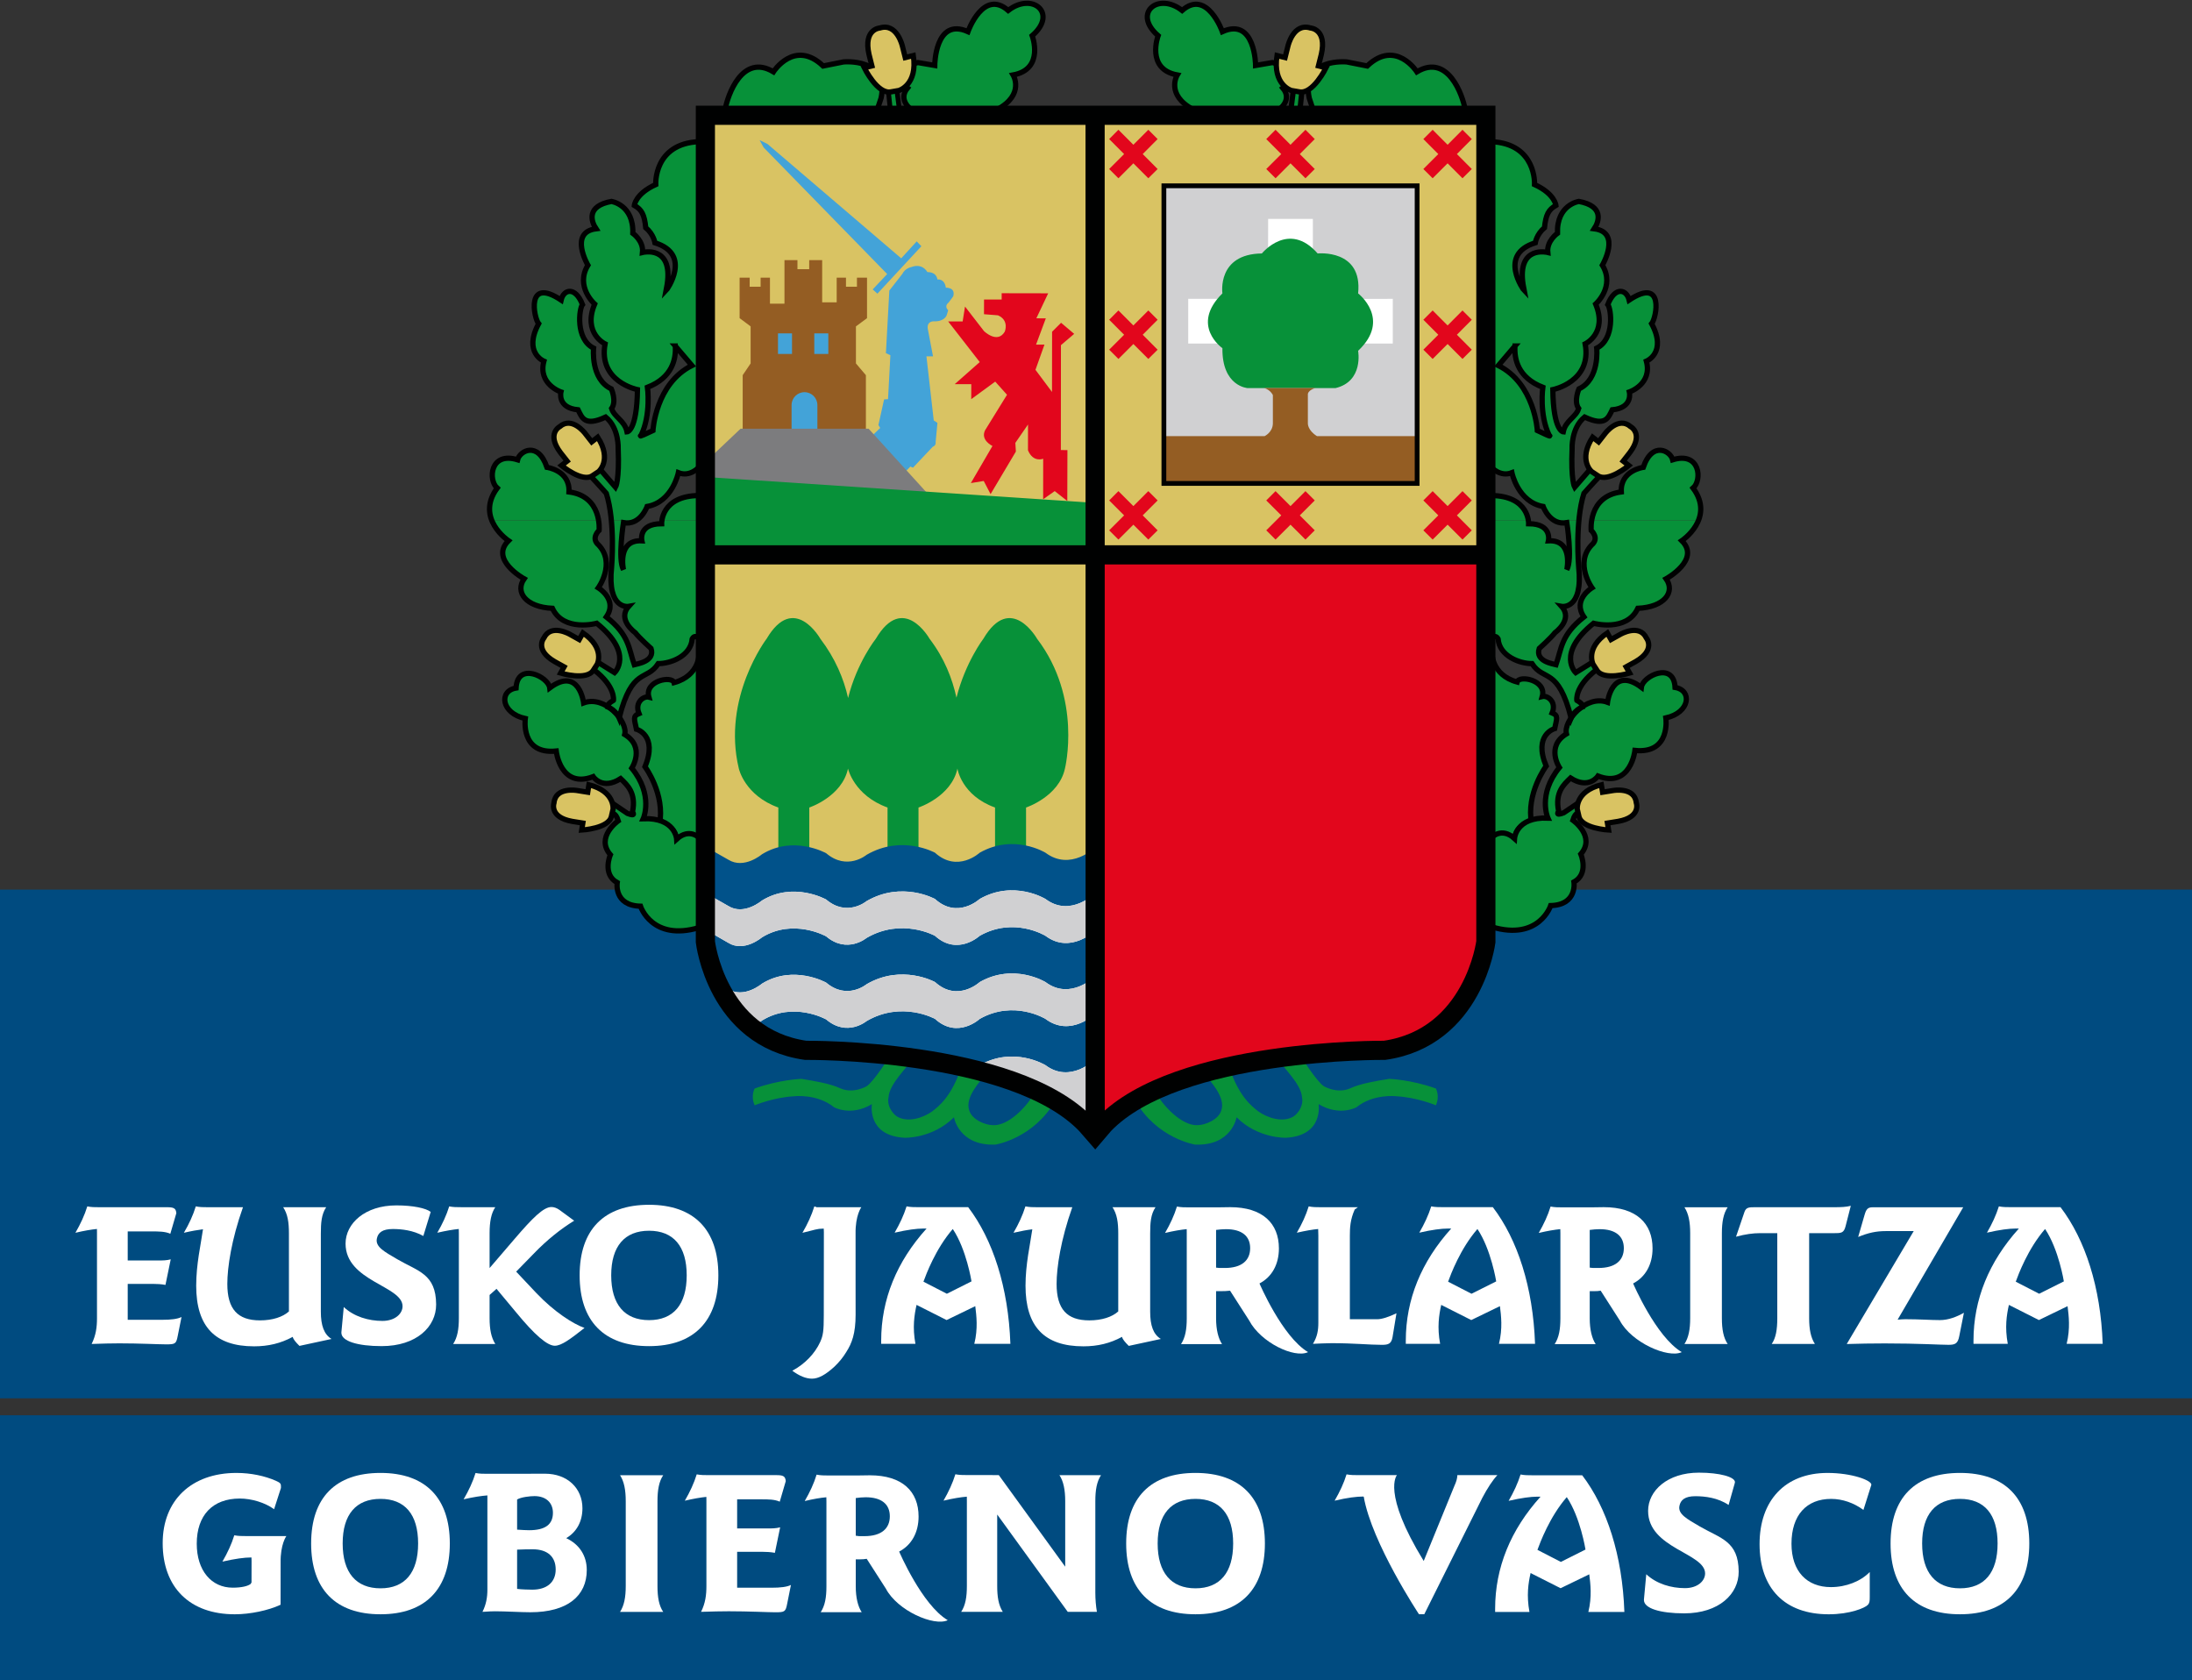 <?xml version="1.0" encoding="UTF-8" standalone="no"?>
<!-- Created with Inkscape (http://www.inkscape.org/) -->

<svg
   xmlns:dc="http://purl.org/dc/elements/1.1/"
   xmlns:cc="http://creativecommons.org/ns#"
   xmlns:rdf="http://www.w3.org/1999/02/22-rdf-syntax-ns#"
   xmlns:svg="http://www.w3.org/2000/svg"
   xmlns="http://www.w3.org/2000/svg"
   xmlns:sodipodi="http://sodipodi.sourceforge.net/DTD/sodipodi-0.dtd"
   xmlns:inkscape="http://www.inkscape.org/namespaces/inkscape"
   width="1000"
   height="766.462"
   viewBox="0 0 264.583 202.793"
   version="1.1"
   id="svg8"
   inkscape:version="0.92.4 (5da689c313, 2019-01-14)"
   sodipodi:docname="a.svg">
  <rect x="0" y="0" width="264.583" height="202.793" fill="#333333" stroke="none"/>
  <defs
     id="defs2">
    <clipPath
       clipPathUnits="userSpaceOnUse"
       id="clipPath1431">
      <path
         d="m 483.882,334.23 h 57.535 v 56.021 h -57.535 z"
         id="path1429"
         inkscape:connector-curvature="0" />
    </clipPath>
    <clipPath
       clipPathUnits="userSpaceOnUse"
       id="clipPath1415">
      <path
         d="m 486.247,334.23 h 52.806 v 54.238 h -52.806 z"
         id="path1413"
         inkscape:connector-curvature="0" />
    </clipPath>
    <clipPath
       clipPathUnits="userSpaceOnUse"
       id="clipPath1331">
      <path
         d="m 483.882,334.23 h 57.535 v 56.021 h -57.535 z"
         id="path1329"
         inkscape:connector-curvature="0" />
    </clipPath>
    <clipPath
       clipPathUnits="userSpaceOnUse"
       id="clipPath1315">
      <path
         d="m 486.247,334.23 h 52.806 v 54.238 h -52.806 z"
         id="path1313"
         inkscape:connector-curvature="0" />
    </clipPath>
  </defs>
  <sodipodi:namedview
     id="base"
     pagecolor="#ffffff"
     bordercolor="#666666"
     borderopacity="1.0"
     inkscape:pageopacity="0.0"
     inkscape:pageshadow="2"
     inkscape:zoom="0.49497475"
     inkscape:cx="1403.6125"
     inkscape:cy="242.81881"
     inkscape:document-units="px"
     inkscape:current-layer="layer1"
     showgrid="false"
     units="px"
     inkscape:window-width="1920"
     inkscape:window-height="1017"
     inkscape:window-x="1912"
     inkscape:window-y="-8"
     inkscape:window-maximized="1"
     fit-margin-top="0"
     fit-margin-left="0"
     fit-margin-right="0"
     fit-margin-bottom="0" />
  <g
     inkscape:label="Layer 1"
     inkscape:groupmode="layer"
     id="layer1"
     transform="translate(56.768,205.951)">
    <path
       style="fill:#004b80;fill-opacity:1;fill-rule:nonzero;stroke:none;stroke-width:5.292"
       d="m -56.768,-98.576 v 61.4 H 207.815 V -98.576 Z m 0,63.448 V -3.157 H 207.815 V -35.128 Z"
       id="path1173"
       inkscape:connector-curvature="0" />
    <g
       id="g1177"
       transform="matrix(5.292,0,0,-5.292,21.574,-60.533)">
      <path
         d="m 0,0 c -1.026,0 -1.583,-0.565 -1.583,-1.609 0,-1.045 0.557,-1.615 1.583,-1.615 1.025,0 1.581,0.575 1.581,1.615 C 1.581,-0.57 1.025,0 0,0 m 0,-0.592 c 0.556,0 0.859,-0.353 0.859,-1.017 0,-0.666 -0.303,-1.022 -0.859,-1.022 -0.556,0 -0.863,0.356 -0.863,1.022 0,0.664 0.307,1.017 0.863,1.017"
         style="fill:#ffffff;fill-opacity:1;fill-rule:evenodd;stroke:none"
         id="path1179"
         inkscape:connector-curvature="0" />
    </g>
    <g
       id="g1181"
       transform="matrix(5.292,0,0,-5.292,166.631,-60.409)">
      <path
         d="m 0,0 c -0.104,-0.028 -0.231,-0.032 -0.375,-0.032 h -1.814 c -0.122,0 -0.198,0 -0.235,-0.104 l -0.194,-0.569 c 0.213,0.059 0.397,0.081 0.533,0.081 h 0.408 v -1.94 c 0,-0.26 -0.032,-0.45 -0.127,-0.587 h 0.985 c -0.094,0.146 -0.131,0.335 -0.131,0.587 v 1.94 h 0.557 c 0.177,0 0.234,0 0.275,0.163 z"
         style="fill:#ffffff;fill-opacity:1;fill-rule:nonzero;stroke:none"
         id="path1183"
         inkscape:connector-curvature="0" />
    </g>
    <g
       id="g1185"
       transform="matrix(5.292,0,0,-5.292,169.542,-60.232)">
      <path
         d="M 0,0 H -0.053 C -0.168,0 -0.2,-0.05 -0.237,-0.177 l -0.145,-0.5 c 0.229,0.094 0.408,0.134 0.633,0.134 h 0.057 0.279 0.298 l -1.528,-2.576 c 0.286,0.009 0.572,0.014 0.867,0.014 0.772,0 1.259,-0.032 1.454,-0.032 0.152,0 0.213,0.027 0.246,0.198 L 2.03,-2.406 C 1.867,-2.498 1.678,-2.573 1.483,-2.573 c -0.201,0 -0.467,0.02 -0.79,0.02 -0.081,0 -0.078,-0.005 -0.175,-0.01 L 2.014,0 Z"
         style="fill:#ffffff;fill-opacity:1;fill-rule:nonzero;stroke:none"
         id="path1187"
         inkscape:connector-curvature="0" />
    </g>
    <g
       id="g1189"
       transform="matrix(5.292,0,0,-5.292,46.503,-51.664)">
      <path
         d="M 0,0 V 1.013 C -0.007,1.437 0.131,1.62 0.131,1.62 H -0.745 -0.85 c -0.091,0 0,0 -0.091,0.018 -0.063,-0.204 -0.153,-0.398 -0.271,-0.601 0.289,0.068 0.331,0.095 0.475,0.095 h 0.011 l 0.003,-0.08 -0.002,-1.9 c 0,-0.351 -0.015,-0.456 -0.082,-0.605 -0.12,-0.264 -0.352,-0.506 -0.636,-0.656 0.161,-0.119 0.31,-0.181 0.45,-0.181 0.149,0 0.315,0.093 0.515,0.278 0.104,0.1 0.192,0.207 0.265,0.328 0.129,0.2 0.214,0.423 0.214,0.856 z"
         style="fill:#ffffff;fill-opacity:1;fill-rule:nonzero;stroke:none"
         id="path1191"
         inkscape:connector-curvature="0" />
    </g>
    <g
       id="g1193"
       transform="matrix(5.292,0,0,-5.292,90.018,-52.948)">
      <path
         d="m 0,0 c 0.045,-0.003 0.068,-0.008 0.077,-0.008 h 0.122 c 0.384,0 0.578,0.171 0.578,0.452 0,0.276 -0.189,0.433 -0.552,0.433 C 0.149,0.877 0.072,0.869 0,0.86 Z m -0.67,0.878 c -0.131,-0.013 -0.296,-0.04 -0.494,-0.087 0.118,0.204 0.208,0.398 0.271,0.602 0.091,-0.018 0.177,-0.018 0.267,-0.018 h 0.104 0.564 c 0.091,0.002 0.184,0.004 0.279,0.004 0.741,0 1.112,-0.37 1.112,-0.94 0,-0.363 -0.158,-0.651 -0.443,-0.8 0,0 0.519,-1.216 1.108,-1.566 -0.313,-0.148 -1.08,0.22 -1.343,0.721 l -0.436,0.68 C 0.234,-0.535 0.19,-0.537 0.095,-0.537 H 0 v -0.62 C 0,-1.414 0.05,-1.613 0.136,-1.745 H -0.8 c 0.099,0.15 0.131,0.34 0.131,0.588 v 1.944 c 0,0.031 0,0.062 -0.001,0.091"
         style="fill:#ffffff;fill-opacity:1;fill-rule:evenodd;stroke:none"
         id="path1195"
         inkscape:connector-curvature="0" />
    </g>
    <g
       id="g1197"
       transform="matrix(5.292,0,0,-5.292,135.118,-52.948)">
      <path
         d="m 0,0 c 0.045,-0.003 0.067,-0.008 0.076,-0.008 h 0.123 c 0.384,0 0.579,0.171 0.579,0.452 0,0.276 -0.191,0.433 -0.552,0.433 C 0.149,0.877 0.072,0.869 0,0.86 Z m -0.671,0.878 c -0.13,-0.013 -0.295,-0.04 -0.492,-0.087 0.117,0.204 0.208,0.398 0.27,0.602 0.091,-0.018 0.178,-0.018 0.267,-0.018 h 0.104 0.564 c 0.091,0.002 0.185,0.004 0.279,0.004 0.742,0 1.112,-0.37 1.112,-0.94 0,-0.363 -0.158,-0.651 -0.443,-0.8 0,0 0.519,-1.216 1.109,-1.566 -0.313,-0.148 -1.15,0.22 -1.413,0.721 L 0.25,-0.526 C 0.164,-0.535 0.19,-0.537 0.095,-0.537 H 0 v -0.62 C 0,-1.414 0.05,-1.613 0.136,-1.745 H -0.8 c 0.099,0.15 0.131,0.34 0.131,0.588 v 1.944 c 0,0.031 0,0.062 -0.002,0.091"
         style="fill:#ffffff;fill-opacity:1;fill-rule:evenodd;stroke:none"
         id="path1199"
         inkscape:connector-curvature="0" />
    </g>
    <g
       id="g1201"
       transform="matrix(5.292,0,0,-5.292,-42.077,-60.24)">
      <path
         d="M 0,0 H 1.029 C 1.177,0 1.237,-0.018 1.246,-0.136 L 1.109,-0.605 C 0.987,-0.552 0.847,-0.552 0.684,-0.552 H 0.137 v -0.663 h 0.688 c 0.104,0 0.198,0 0.293,0.026 L 0.998,-1.772 C 0.899,-1.754 0.804,-1.749 0.719,-1.749 H 0.137 v -0.819 h 0.784 c 0.204,0 0.353,0.018 0.443,0.064 L 1.278,-2.934 C 1.243,-3.119 1.22,-3.128 1.007,-3.128 c -0.167,0 -0.599,0.023 -1.061,0.023 -0.171,0 -0.384,-0.005 -0.632,-0.014 0.099,0.2 0.122,0.384 0.122,0.587 v 1.958 c 0,0.026 0,0.052 -0.001,0.078 -0.13,-0.013 -0.294,-0.04 -0.491,-0.087 0.117,0.203 0.208,0.398 0.271,0.602 C -0.695,0 -0.609,0 -0.518,0 h 0.104 z"
         style="fill:#ffffff;fill-opacity:1;fill-rule:nonzero;stroke:none"
         id="path1203"
         inkscape:connector-curvature="0" />
    </g>
    <g
       id="g1205"
       transform="matrix(5.292,0,0,-5.292,-31.721,-60.24)">
      <path
         d="M 0,0 H 0.104 0.518 0.809 C 0.546,-0.741 0.452,-1.373 0.452,-1.749 c 0,-0.575 0.236,-0.832 0.745,-0.832 0.285,0 0.52,0.077 0.66,0.204 v 1.781 C 1.857,-0.348 1.83,-0.158 1.726,0 H 2.707 C 2.599,-0.162 2.585,-0.357 2.585,-0.605 v -1.777 c 0,-0.316 0.073,-0.519 0.244,-0.623 L 2.097,-3.163 c -0.086,0.086 -0.14,0.148 -0.153,0.206 -0.272,-0.148 -0.557,-0.216 -0.882,-0.216 -0.89,0 -1.32,0.452 -1.32,1.383 0,0.493 0.105,0.934 0.155,1.287 -0.12,-0.015 -0.265,-0.04 -0.436,-0.08 0.119,0.203 0.209,0.398 0.272,0.602 C -0.177,0 -0.09,0 0,0"
         style="fill:#ffffff;fill-opacity:1;fill-rule:nonzero;stroke:none"
         id="path1207"
         inkscape:connector-curvature="0" />
    </g>
    <g
       id="g1209"
       transform="matrix(5.292,0,0,-5.292,10.769,-59.909)">
      <path
         d="M 0,0 0.334,-0.245 C 0.019,-0.439 -0.289,-0.688 -0.574,-0.982 l -0.415,-0.425 0.46,-0.488 C -0.126,-2.32 0.308,-2.599 0.57,-2.691 0.249,-2.943 0.046,-3.097 -0.108,-3.097 c -0.172,0 -0.461,0.249 -0.881,0.76 l -0.448,0.538 -0.158,-0.14 v -0.53 c 0,-0.252 0.037,-0.441 0.13,-0.588 h -0.961 c 0.098,0.15 0.13,0.34 0.13,0.588 v 1.939 c 0,0.033 0,0.065 -0.002,0.096 -0.129,-0.013 -0.293,-0.04 -0.49,-0.086 0.118,0.203 0.209,0.398 0.272,0.601 0.09,-0.018 0.176,-0.018 0.267,-0.018 h 0.104 0.414 0.266 c -0.093,-0.136 -0.13,-0.334 -0.13,-0.593 v -0.795 l 0.574,0.669 c 0.407,0.475 0.656,0.723 0.836,0.723 C -0.126,0.067 -0.063,0.045 0,0"
         style="fill:#ffffff;fill-opacity:1;fill-rule:nonzero;stroke:none"
         id="path1211"
         inkscape:connector-curvature="0" />
    </g>
    <g
       id="g1213"
       transform="matrix(5.292,0,0,-5.292,68.413,-60.24)">
      <path
         d="M 0,0 H 0.104 0.518 0.803 C 0.54,-0.741 0.445,-1.373 0.445,-1.749 c 0,-0.575 0.235,-0.832 0.746,-0.832 0.285,0 0.52,0.077 0.66,0.204 v 1.781 C 1.851,-0.348 1.824,-0.158 1.72,0 H 2.701 C 2.592,-0.162 2.579,-0.357 2.579,-0.605 v -1.777 c 0,-0.316 0.072,-0.519 0.244,-0.623 L 2.091,-3.163 c -0.086,0.086 -0.14,0.148 -0.154,0.206 -0.271,-0.148 -0.556,-0.216 -0.881,-0.216 -0.891,0 -1.32,0.452 -1.32,1.383 0,0.493 0.105,0.933 0.155,1.286 -0.119,-0.014 -0.261,-0.04 -0.429,-0.079 0.118,0.203 0.208,0.398 0.272,0.602 C -0.177,0 -0.089,0 0,0"
         style="fill:#ffffff;fill-opacity:1;fill-rule:nonzero;stroke:none"
         id="path1215"
         inkscape:connector-curvature="0" />
    </g>
    <g
       id="g1217"
       transform="matrix(5.292,0,0,-5.292,106.753,-59.965)">
      <path
         d="M 0,0 C -0.103,-0.23 -0.111,-0.418 -0.111,-0.596 V -0.7 -2.503 h 0.624 c 0.105,0 0.262,0.051 0.439,0.136 l -0.09,-0.547 c -0.028,-0.15 -0.095,-0.173 -0.244,-0.173 -0.286,0 -0.63,0.038 -1.145,0.038 -0.141,0 -0.286,-0.01 -0.426,-0.015 0.1,0.163 0.123,0.312 0.123,0.479 v 1.885 0.104 c 0,0.049 -0.001,0.1 -0.004,0.151 -0.129,-0.012 -0.292,-0.04 -0.487,-0.085 0.118,0.202 0.208,0.397 0.271,0.601 0.09,-0.019 0.176,-0.019 0.266,-0.019 h 0.105 0.751 z"
         style="fill:#ffffff;fill-opacity:1;fill-rule:nonzero;stroke:none"
         id="path1219"
         inkscape:connector-curvature="0" />
    </g>
    <g
       id="g1221"
       transform="matrix(5.292,0,0,-5.292,-4.781,-59.672)">
      <path
         d="m 0,0 c -0.105,0.085 -0.403,0.149 -0.784,0.149 -0.714,0 -1.158,-0.411 -1.158,-0.872 0,-0.862 1.3,-0.961 1.3,-1.428 0,-0.171 -0.171,-0.335 -0.46,-0.335 -0.314,0 -0.647,0.097 -0.881,0.317 l -0.054,-0.576 v -0.013 c 0,-0.189 0.369,-0.303 0.918,-0.303 0.793,0 1.246,0.441 1.243,0.952 -0.005,0.697 -0.41,0.752 -0.887,1.03 -0.296,0.173 -0.5,0.282 -0.466,0.466 0.026,0.142 0.13,0.223 0.366,0.223 0.195,0 0.463,-0.028 0.695,-0.159 z"
         style="fill:#ffffff;fill-opacity:1;fill-rule:nonzero;stroke:none"
         id="path1223"
         inkscape:connector-curvature="0" />
    </g>
    <g
       id="g1225"
       transform="matrix(5.292,0,0,-5.292,146.551,-60.236)">
      <path
         d="M 0,0 C 0.095,-0.145 0.131,-0.339 0.131,-0.592 V -2.531 C 0.131,-2.785 0.095,-2.974 0,-3.119 h 0.986 c -0.095,0.14 -0.132,0.331 -0.132,0.588 v 1.939 c 0,0.258 0.037,0.452 0.132,0.592 z"
         style="fill:#ffffff;fill-opacity:1;fill-rule:nonzero;stroke:none"
         id="path1227"
         inkscape:connector-curvature="0" />
    </g>
    <g
       id="g1229"
       transform="matrix(5.292,0,0,-5.292,60.951,-48.297)">
      <path
         d="M 0,0 C 0.026,-0.216 0.065,-0.509 -0.022,-0.859 H 0.801 C 0.755,0.428 0.403,1.517 -0.162,2.258 h -1.035 -0.104 c -0.09,0 -0.177,0 -0.266,0.018 -0.064,-0.203 -0.155,-0.397 -0.272,-0.6 0.29,0.067 0.506,0.094 0.65,0.094 h 0.078 C -1.793,1.015 -2.146,0.153 -2.146,-0.788 v -0.071 h 0.781 c -0.07,0.376 -0.025,0.66 0.026,0.888 l 0.685,-0.346 z M -0.513,1.76 C -0.906,1.306 -1.122,0.723 -1.182,0.558 l 0.534,-0.275 0.562,0.282 c 0,0 -0.115,0.729 -0.427,1.195"
         style="fill:#ffffff;fill-opacity:1;fill-rule:evenodd;stroke:none"
         id="path1231"
         inkscape:connector-curvature="0" />
    </g>
    <g
       id="g1233"
       transform="matrix(5.292,0,0,-5.292,124.279,-48.297)">
      <path
         d="M 0,0 C 0.027,-0.216 0.065,-0.509 -0.022,-0.859 H 0.801 C 0.756,0.428 0.404,1.517 -0.162,2.258 H -1.196 -1.3 c -0.091,0 -0.177,0 -0.267,0.018 -0.064,-0.203 -0.155,-0.397 -0.272,-0.6 0.289,0.067 0.507,0.094 0.651,0.094 h 0.077 C -1.793,1.015 -2.147,0.153 -2.147,-0.788 v -0.071 h 0.783 c -0.07,0.376 -0.026,0.66 0.025,0.888 l 0.685,-0.346 z M -0.513,1.76 C -0.906,1.306 -1.122,0.723 -1.182,0.558 l 0.534,-0.275 0.563,0.282 c 0,0 -0.116,0.729 -0.428,1.195"
         style="fill:#ffffff;fill-opacity:1;fill-rule:evenodd;stroke:none"
         id="path1235"
         inkscape:connector-curvature="0" />
    </g>
    <g
       id="g1237"
       transform="matrix(5.292,0,0,-5.292,192.796,-48.297)">
      <path
         d="M 0,0 C 0.027,-0.216 0.065,-0.509 -0.021,-0.859 H 0.801 C 0.756,0.428 0.404,1.517 -0.161,2.258 H -1.196 -1.3 c -0.091,0 -0.177,0 -0.267,0.018 -0.064,-0.203 -0.154,-0.397 -0.272,-0.6 0.291,0.067 0.507,0.094 0.651,0.094 h 0.077 C -1.793,1.015 -2.146,0.153 -2.146,-0.788 v -0.071 h 0.782 c -0.07,0.376 -0.026,0.66 0.026,0.888 l 0.684,-0.346 z M -0.513,1.76 C -0.906,1.306 -1.122,0.723 -1.182,0.558 l 0.534,-0.275 0.563,0.282 c 0,0 -0.116,0.729 -0.428,1.195"
         style="fill:#ffffff;fill-opacity:1;fill-rule:evenodd;stroke:none"
         id="path1239"
         inkscape:connector-curvature="0" />
    </g>
    <g
       id="g1241"
       transform="matrix(5.292,0,0,-5.292,87.533,-28.169)">
      <path
         d="m 0,0 c -1.025,0 -1.581,-0.565 -1.581,-1.609 0,-1.044 0.556,-1.615 1.581,-1.615 1.026,0 1.583,0.575 1.583,1.615 C 1.583,-0.57 1.026,0 0,0 m 0,-0.592 c 0.556,0 0.859,-0.353 0.859,-1.017 0,-0.666 -0.303,-1.023 -0.859,-1.023 -0.556,0 -0.863,0.357 -0.863,1.023 0,0.664 0.307,1.017 0.863,1.017"
         style="fill:#ffffff;fill-opacity:1;fill-rule:evenodd;stroke:none"
         id="path1243"
         inkscape:connector-curvature="0" />
    </g>
    <g
       id="g1245"
       transform="matrix(5.292,0,0,-5.292,-10.84,-28.169)">
      <path
         d="m 0,0 c -1.026,0 -1.582,-0.565 -1.582,-1.609 0,-1.044 0.556,-1.615 1.582,-1.615 1.025,0 1.581,0.575 1.581,1.615 C 1.581,-0.57 1.025,0 0,0 m 0,-0.592 c 0.556,0 0.858,-0.353 0.858,-1.017 0,-0.666 -0.302,-1.023 -0.858,-1.023 -0.556,0 -0.863,0.357 -0.863,1.023 0,0.664 0.307,1.017 0.863,1.017"
         style="fill:#ffffff;fill-opacity:1;fill-rule:evenodd;stroke:none"
         id="path1247"
         inkscape:connector-curvature="0" />
    </g>
    <g
       id="g1249"
       transform="matrix(5.292,0,0,-5.292,152.516,-26.55)">
      <path
         d="m 0,0 c 0.015,0.05 0.025,0.086 0.025,0.096 0,0.117 -0.344,0.216 -0.823,0.216 -0.714,0 -1.158,-0.41 -1.158,-0.872 0,-0.859 1.3,-0.96 1.3,-1.426 0,-0.172 -0.171,-0.336 -0.46,-0.336 -0.315,0 -0.647,0.097 -0.882,0.317 L -2.051,-2.58 v -0.014 c 0,-0.189 0.369,-0.303 0.918,-0.303 0.794,0 1.246,0.443 1.243,0.952 -0.005,0.697 -0.41,0.754 -0.887,1.03 -0.296,0.173 -0.5,0.282 -0.465,0.466 0.026,0.141 0.13,0.224 0.364,0.224 0.215,0 0.513,-0.034 0.758,-0.2 z"
         style="fill:#ffffff;fill-opacity:1;fill-rule:nonzero;stroke:none"
         id="path1251"
         inkscape:connector-curvature="0" />
    </g>
    <g
       id="g1253"
       transform="matrix(5.292,0,0,-5.292,111.847,-27.902)">
      <path
         d="m 0,0 h -0.778 -0.104 c -0.091,0 -0.177,0 -0.267,0.018 -0.063,-0.204 -0.154,-0.397 -0.272,-0.601 0.29,0.069 0.507,0.095 0.651,0.095 l 0.013,-0.004 c 0.183,-1.057 1.26,-2.681 1.26,-2.681 h 0.121 l 1.323,2.654 C 2.065,-0.295 2.182,-0.117 2.291,0 H 1.378 c 0,-0.067 -0.023,-0.15 -0.068,-0.247 L 0.611,-1.958 C -0.351,-0.391 0,0 0,0"
         style="fill:#ffffff;fill-opacity:1;fill-rule:nonzero;stroke:none"
         id="path1255"
         inkscape:connector-curvature="0" />
    </g>
    <g
       id="g1257"
       transform="matrix(5.292,0,0,-5.292,169.013,-26.421)">
      <path
         d="m 0,0 c 0.01,0.031 0.019,0.054 0.019,0.063 0,0.1 -0.448,0.267 -1,0.267 -0.967,0 -1.55,-0.628 -1.55,-1.622 0,-1.017 0.579,-1.602 1.577,-1.602 0.484,0 0.828,0.145 0.891,0.214 0.041,0.04 0.045,0.094 0.045,0.17 v 0.58 c -0.207,-0.212 -0.538,-0.344 -0.886,-0.344 -0.546,0 -0.899,0.357 -0.899,0.99 0,0.651 0.343,1.022 0.904,1.022 0.258,0 0.519,-0.091 0.737,-0.252 z"
         style="fill:#ffffff;fill-opacity:1;fill-rule:nonzero;stroke:none"
         id="path1259"
         inkscape:connector-curvature="0" />
    </g>
    <g
       id="g1261"
       transform="matrix(5.292,0,0,-5.292,179.809,-28.169)">
      <path
         d="m 0,0 c -1.026,0 -1.583,-0.565 -1.583,-1.609 0,-1.044 0.557,-1.615 1.583,-1.615 1.025,0 1.581,0.575 1.581,1.615 C 1.581,-0.57 1.025,0 0,0 m 0,-0.592 c 0.556,0 0.858,-0.353 0.858,-1.017 0,-0.666 -0.302,-1.023 -0.858,-1.023 -0.556,0 -0.863,0.357 -0.863,1.023 0,0.664 0.307,1.017 0.863,1.017"
         style="fill:#ffffff;fill-opacity:1;fill-rule:evenodd;stroke:none"
         id="path1263"
         inkscape:connector-curvature="0" />
    </g>
    <g
       id="g1265"
       transform="matrix(5.292,0,0,-5.292,-26.515,-14.768)">
      <path
         d="m 0,0 c -0.063,-0.049 -0.203,-0.085 -0.409,-0.085 -0.484,0 -0.82,0.388 -0.82,1.003 0,0.646 0.359,1.03 0.982,1.03 0.269,0 0.58,-0.094 0.782,-0.244 l 0.144,0.447 c 0.009,0.023 0.013,0.036 0.013,0.051 0,0.081 0,0.099 -0.114,0.15 -0.254,0.112 -0.571,0.18 -0.902,0.18 -1.029,0 -1.682,-0.628 -1.682,-1.601 0,-1.012 0.619,-1.623 1.644,-1.623 0.35,0 0.767,0.087 1.045,0.218 L 0.684,0.485 C 0.677,0.908 0.815,1.092 0.815,1.092 h -0.817 -0.105 c -0.089,0 -0.175,0 -0.266,0.018 -0.063,-0.204 -0.153,-0.397 -0.271,-0.601 0.289,0.067 0.507,0.095 0.651,0.095 H 0.019 L 0.021,0.524 0.02,0.034 Z"
         style="fill:#ffffff;fill-opacity:1;fill-rule:nonzero;stroke:none"
         id="path1267"
         inkscape:connector-curvature="0" />
    </g>
    <g
       id="g1269"
       transform="matrix(5.292,0,0,-5.292,5.649,-21.322)">
      <path
         d="m 0,0 c 0.082,-0.008 0.256,-0.013 0.274,-0.013 0.362,0 0.543,0.127 0.543,0.397 0,0.231 -0.159,0.381 -0.421,0.381 C 0.292,0.765 0.09,0.742 0,0.688 Z m 0,-1.351 c 0.086,-0.013 0.282,-0.018 0.346,-0.018 0.335,0 0.534,0.171 0.534,0.461 0,0.29 -0.186,0.46 -0.524,0.46 C 0.278,-0.448 0.082,-0.451 0,-0.456 Z M -0.678,0.781 C -0.815,0.771 -0.995,0.744 -1.22,0.692 c 0.118,0.203 0.209,0.397 0.272,0.6 0.09,-0.018 0.176,-0.018 0.267,-0.018 h 0.103 0.415 0.06 C -0.008,1.276 0.4,1.276 0.636,1.276 1.151,1.276 1.49,0.941 1.49,0.488 1.49,0.186 1.358,-0.054 1.12,-0.194 1.426,-0.338 1.589,-0.6 1.589,-0.921 c 0,-0.588 -0.438,-0.963 -1.288,-0.963 -0.212,0 -0.563,0.022 -0.807,0.022 -0.05,0 -0.144,-0.003 -0.284,-0.013 0.085,0.171 0.112,0.331 0.112,0.506 z"
         style="fill:#ffffff;fill-opacity:1;fill-rule:nonzero;stroke:none"
         id="path1271"
         inkscape:connector-curvature="0" />
    </g>
    <g
       id="g1273"
       transform="matrix(5.292,0,0,-5.292,62.694,-27.911)">
      <path
         d="M 0,0 0.208,-0.002 1.722,-2.09 v 1.496 c 0,0.259 -0.041,0.457 -0.132,0.592 H 2.539 C 2.44,-0.155 2.409,-0.345 2.409,-0.594 v -2.088 c 0,-0.153 0.013,-0.303 0.036,-0.438 H 1.78 L 0.171,-0.9 v -1.632 c 0,-0.239 0.028,-0.43 0.127,-0.588 h -0.949 c 0.098,0.148 0.13,0.339 0.13,0.588 v 1.938 c 0,0.036 0,0.068 -0.001,0.101 -0.136,-0.011 -0.314,-0.039 -0.532,-0.091 0.117,0.203 0.208,0.399 0.271,0.602 C -0.692,0 -0.606,0 -0.517,0 h 0.104 z"
         style="fill:#ffffff;fill-opacity:1;fill-rule:nonzero;stroke:none"
         id="path1275"
         inkscape:connector-curvature="0" />
    </g>
    <g
       id="g1277"
       transform="matrix(5.292,0,0,-5.292,31.483,-27.902)">
      <path
         d="M 0,0 H 1.029 C 1.177,0 1.237,-0.018 1.246,-0.137 L 1.109,-0.605 C 0.988,-0.552 0.848,-0.552 0.684,-0.552 H 0.137 v -0.664 h 0.688 c 0.104,0 0.199,0 0.293,0.026 L 0.998,-1.772 C 0.899,-1.754 0.804,-1.749 0.719,-1.749 H 0.137 v -0.819 h 0.785 c 0.203,0 0.352,0.018 0.442,0.063 L 1.278,-2.934 C 1.243,-3.118 1.22,-3.128 1.007,-3.128 c -0.167,0 -0.599,0.023 -1.06,0.023 -0.172,0 -0.385,-0.005 -0.633,-0.013 0.099,0.198 0.122,0.384 0.122,0.586 v 1.957 c 0,0.027 0,0.053 -0.001,0.079 -0.13,-0.013 -0.294,-0.041 -0.491,-0.087 0.117,0.202 0.208,0.397 0.271,0.601 C -0.695,0 -0.609,0 -0.518,0 h 0.104 z"
         style="fill:#ffffff;fill-opacity:1;fill-rule:nonzero;stroke:none"
         id="path1279"
         inkscape:connector-curvature="0" />
    </g>
    <g
       id="g1281"
       transform="matrix(5.292,0,0,-5.292,18.073,-27.893)">
      <path
         d="M 0,0 C 0.094,-0.145 0.13,-0.338 0.13,-0.592 V -2.531 C 0.13,-2.783 0.094,-2.973 0,-3.118 h 0.985 c -0.095,0.14 -0.131,0.33 -0.131,0.587 v 1.939 c 0,0.258 0.036,0.452 0.131,0.592 z"
         style="fill:#ffffff;fill-opacity:1;fill-rule:nonzero;stroke:none"
         id="path1283"
         inkscape:connector-curvature="0" />
    </g>
    <g
       id="g1285"
       transform="matrix(5.292,0,0,-5.292,46.525,-20.59)">
      <path
         d="m 0,0 c 0.045,-0.005 0.068,-0.01 0.076,-0.01 h 0.123 c 0.384,0 0.578,0.173 0.578,0.453 0,0.276 -0.19,0.434 -0.551,0.434 C 0.149,0.877 0.072,0.869 0,0.859 Z m -0.671,0.877 c -0.13,-0.011 -0.295,-0.039 -0.493,-0.086 0.118,0.203 0.209,0.399 0.271,0.602 0.091,-0.019 0.177,-0.019 0.267,-0.019 h 0.104 0.563 c 0.092,0.003 0.186,0.004 0.28,0.004 0.742,0 1.112,-0.369 1.112,-0.94 0,-0.361 -0.158,-0.651 -0.443,-0.799 0,0 0.519,-1.216 1.108,-1.566 -0.313,-0.148 -1.149,0.218 -1.412,0.721 L 0.25,-0.527 C 0.164,-0.535 0.19,-0.539 0.095,-0.539 H 0 V -1.157 C 0,-1.414 0.05,-1.614 0.136,-1.745 H -0.8 c 0.099,0.15 0.131,0.339 0.131,0.588 v 1.943 c 0,0.033 0,0.062 -0.002,0.091"
         style="fill:#ffffff;fill-opacity:1;fill-rule:evenodd;stroke:none"
         id="path1287"
         inkscape:connector-curvature="0" />
    </g>
    <g
       id="g1289"
       transform="matrix(5.292,0,0,-5.292,135.062,-15.93)">
      <path
         d="M 0,0 C 0.027,-0.216 0.065,-0.509 -0.021,-0.859 H 0.801 C 0.756,0.43 0.404,1.518 -0.161,2.259 H -1.196 -1.3 c -0.092,0 -0.177,0 -0.267,0.018 -0.064,-0.204 -0.154,-0.397 -0.272,-0.601 0.29,0.067 0.507,0.095 0.651,0.095 h 0.077 C -1.793,1.017 -2.147,0.153 -2.147,-0.786 v -0.073 h 0.783 c -0.07,0.376 -0.026,0.661 0.026,0.888 l 0.684,-0.346 z M -0.513,1.761 C -0.906,1.307 -1.121,0.723 -1.182,0.558 l 0.534,-0.275 0.562,0.282 c 0,0 -0.115,0.73 -0.427,1.196"
         style="fill:#ffffff;fill-opacity:1;fill-rule:evenodd;stroke:none"
         id="path1291"
         inkscape:connector-curvature="0" />
    </g>
    <g
       id="g1293"
       transform="matrix(5.292,0,0,-5.292,123.314,-127.281)">
      <path
         d="M 0,0 -0.118,0.002 V -4.68 L 0,-4.679 c 0.103,0.192 0.294,0.21 0.504,0.256 -0.016,0.555 0.402,0.5 0.402,0.5 -0.135,0.69 0.331,1.316 0.331,1.316 -0.3,0.72 0.194,0.855 0.194,0.855 0.046,0.225 0.092,0.297 -0.057,0.357 C 1.478,-1.14 1.269,-0.99 1.148,-1.02 1.253,-0.645 0.62,-0.525 0.575,-0.69 -0.029,-0.524 0,0 0,0"
         style="fill:#079139;fill-opacity:1;fill-rule:nonzero;stroke:none"
         id="path1295"
         inkscape:connector-curvature="0" />
    </g>
    <g
       id="g1297"
       transform="matrix(5.292,0,0,-5.292,123.314,-127.281)">
      <path
         d="M 0,0 -0.118,0.002 V -4.68 L 0,-4.679 c 0.103,0.192 0.294,0.21 0.504,0.256 -0.016,0.555 0.402,0.5 0.402,0.5 -0.135,0.69 0.331,1.316 0.331,1.316 -0.3,0.72 0.194,0.855 0.194,0.855 0.046,0.225 0.092,0.297 -0.057,0.357 C 1.478,-1.14 1.269,-0.99 1.148,-1.02 1.253,-0.645 0.62,-0.525 0.575,-0.69 -0.029,-0.524 0,0 0,0 Z"
         style="fill:none;stroke:#000101;stroke-width:0.12;stroke-linecap:butt;stroke-linejoin:miter;stroke-miterlimit:3.864;stroke-dasharray:none;stroke-opacity:1"
         id="path1299"
         inkscape:connector-curvature="0" />
    </g>
    <g
       id="g1301"
       transform="matrix(5.292,0,0,-5.292,123.314,-104.901)">
      <path
         d="M 0,0 -0.118,0.002 V -2.047 H 0 c 1.077,-0.322 1.34,0.487 1.34,0.487 0.614,0.016 0.531,0.538 0.531,0.538 0.348,0.192 0.156,0.636 0.156,0.636 C 2.375,0.016 1.846,0.388 1.846,0.388 1.912,0.605 2.004,0.544 2.004,0.544 1.957,0.628 1.99,0.795 1.99,0.795 L 1.636,0.556 C 1.426,0.473 1.522,0.59 1.522,0.59 1.431,1.025 1.647,1.209 1.793,1.35 2.213,1.079 2.419,1.395 2.419,1.395 3.165,1.11 3.262,1.979 3.262,1.979 4.085,1.895 3.967,2.72 3.967,2.72 4.519,2.841 4.574,3.351 4.177,3.416 4.147,4.019 3.439,3.674 3.409,3.419 2.74,3.92 2.636,3.077 2.636,3.077 2.151,3.257 1.623,2.649 1.7,2.357 1.223,2.069 1.539,1.589 1.539,1.589 1.034,0.972 1.277,0.436 1.277,0.436 0.545,0.465 0.515,-0.03 0.515,-0.03 0.225,0.234 0,0 0,0"
         style="fill:#079139;fill-opacity:1;fill-rule:nonzero;stroke:none"
         id="path1303"
         inkscape:connector-curvature="0" />
    </g>
    <g
       id="g1305"
       transform="matrix(5.292,0,0,-5.292,123.314,-104.901)">
      <path
         d="M 0,0 -0.118,0.002 V -2.047 H 0 c 1.077,-0.322 1.34,0.487 1.34,0.487 0.614,0.016 0.531,0.538 0.531,0.538 0.348,0.192 0.156,0.636 0.156,0.636 C 2.375,0.016 1.846,0.388 1.846,0.388 1.912,0.605 2.004,0.544 2.004,0.544 1.957,0.628 1.99,0.795 1.99,0.795 L 1.636,0.556 C 1.426,0.473 1.522,0.59 1.522,0.59 1.431,1.025 1.647,1.209 1.793,1.35 2.213,1.079 2.419,1.395 2.419,1.395 3.165,1.11 3.262,1.979 3.262,1.979 4.085,1.895 3.967,2.72 3.967,2.72 4.519,2.841 4.574,3.351 4.177,3.416 4.147,4.019 3.439,3.674 3.409,3.419 2.74,3.92 2.636,3.077 2.636,3.077 2.151,3.257 1.623,2.649 1.7,2.357 1.223,2.069 1.539,1.589 1.539,1.589 1.034,0.972 1.277,0.436 1.277,0.436 0.545,0.465 0.515,-0.03 0.515,-0.03 0.225,0.234 0,0 0,0 Z"
         style="fill:none;stroke:#000101;stroke-width:0.12;stroke-linecap:butt;stroke-linejoin:miter;stroke-miterlimit:3.864;stroke-dasharray:none;stroke-opacity:1"
         id="path1307"
         inkscape:connector-curvature="0" />
    </g>
    <g
       id="g1309"
       transform="matrix(5.292,0,0,-5.292,-2636.508,1849.583)">
      <g
         id="g1311"
         clip-path="url(#clipPath1315)">
        <g
           id="g1317"
           transform="translate(514.693,385.925)">
          <path
             d="m 0,0 c -0.636,0.343 -0.362,0.788 -0.362,0.788 -0.723,0.133 -0.436,0.896 -0.436,0.896 -0.594,0.515 0,1.003 0.547,0.575 C 0.317,2.759 0.667,1.776 0.667,1.776 1.418,2.113 1.425,1.005 1.425,1.005 L 1.808,1.071 C 2.603,0.892 2.046,0.49 2.046,0.49 2.273,0.216 1.959,0 1.959,0 L 1.962,-0.137 H 0.051 Z"
             style="fill:#079139;fill-opacity:1;fill-rule:nonzero;stroke:none"
             id="path1319"
             inkscape:connector-curvature="0" />
        </g>
        <g
           id="g1321"
           transform="translate(514.693,385.925)">
          <path
             d="m 0,0 c -0.636,0.343 -0.362,0.788 -0.362,0.788 -0.723,0.133 -0.436,0.896 -0.436,0.896 -0.594,0.515 0,1.003 0.547,0.575 C 0.317,2.759 0.667,1.776 0.667,1.776 1.418,2.113 1.425,1.005 1.425,1.005 L 1.808,1.071 C 2.603,0.892 2.046,0.49 2.046,0.49 2.273,0.216 1.959,0 1.959,0 L 1.962,-0.137 H 0.051 Z"
             style="fill:none;stroke:#000101;stroke-width:0.12;stroke-linecap:butt;stroke-linejoin:miter;stroke-miterlimit:3.864;stroke-dasharray:none;stroke-opacity:1"
             id="path1323"
             inkscape:connector-curvature="0" />
        </g>
      </g>
    </g>
    <g
       id="g1325"
       transform="matrix(5.292,0,0,-5.292,-2636.508,1849.583)">
      <g
         id="g1327"
         clip-path="url(#clipPath1331)">
        <g
           id="g1333"
           transform="translate(517.43,385.918)">
          <path
             d="M 0,0 -0.089,0.268 C -0.284,1.199 0.77,1.092 0.77,1.092 L 1.233,1 C 1.885,1.62 2.367,0.867 2.367,0.867 3.073,1.29 3.41,0.343 3.469,0 3.462,0 3.453,-0.131 3.453,-0.131 h -3.456 z"
             style="fill:#079139;fill-opacity:1;fill-rule:nonzero;stroke:none"
             id="path1335"
             inkscape:connector-curvature="0" />
        </g>
        <g
           id="g1337"
           transform="translate(517.43,385.918)">
          <path
             d="M 0,0 -0.089,0.268 C -0.284,1.199 0.77,1.092 0.77,1.092 L 1.233,1 C 1.885,1.62 2.367,0.867 2.367,0.867 3.073,1.29 3.41,0.343 3.469,0 3.462,0 3.453,-0.131 3.453,-0.131 h -3.456 z"
             style="fill:none;stroke:#000101;stroke-width:0.12;stroke-linecap:butt;stroke-linejoin:miter;stroke-miterlimit:3.864;stroke-dasharray:none;stroke-opacity:1"
             id="path1339"
             inkscape:connector-curvature="0" />
        </g>
        <g
           id="g1341"
           transform="translate(517.175,386.349)">
          <path
             d="m 0,0 -0.059,-0.561 h -0.21 l 0.074,0.576 z"
             style="fill:#079139;fill-opacity:1;fill-rule:nonzero;stroke:none"
             id="path1343"
             inkscape:connector-curvature="0" />
        </g>
        <g
           id="g1345"
           transform="translate(517.175,386.349)">
          <path
             d="m 0,0 -0.059,-0.561 h -0.21 l 0.074,0.576 z"
             style="fill:none;stroke:#000101;stroke-width:0.12;stroke-linecap:butt;stroke-linejoin:miter;stroke-miterlimit:3.864;stroke-dasharray:none;stroke-opacity:1"
             id="path1347"
             inkscape:connector-curvature="0" />
        </g>
        <g
           id="g1349"
           transform="translate(516.935,386.359)">
          <path
             d="M 0,0 0.178,-0.031 C 0.489,-0.095 0.789,0.518 0.789,0.518 L 0.616,0.561 0.682,0.824 C 0.814,1.403 0.434,1.426 0.434,1.426 0.042,1.548 -0.079,1.014 -0.079,1.014 L -0.145,0.751 -0.329,0.797 C -0.434,0.125 0,0 0,0"
             style="fill:#d9c363;fill-opacity:1;fill-rule:nonzero;stroke:none"
             id="path1351"
             inkscape:connector-curvature="0" />
        </g>
        <g
           id="g1353"
           transform="translate(516.935,386.359)">
          <path
             d="M 0,0 0.178,-0.031 C 0.489,-0.095 0.789,0.518 0.789,0.518 L 0.616,0.561 0.682,0.824 C 0.814,1.403 0.434,1.426 0.434,1.426 0.042,1.548 -0.079,1.014 -0.079,1.014 L -0.145,0.751 -0.329,0.797 C -0.434,0.125 0,0 0,0 Z"
             style="fill:none;stroke:#000101;stroke-width:0.12;stroke-linecap:butt;stroke-linejoin:miter;stroke-miterlimit:3.864;stroke-dasharray:none;stroke-opacity:1"
             id="path1355"
             inkscape:connector-curvature="0" />
        </g>
        <g
           id="g1357"
           transform="translate(522.34,376.555)">
          <path
             d="m 0,0 c 0.007,-0.048 0.006,-0.077 0.006,-0.077 0.542,0 0.451,-0.39 0.451,-0.39 0.571,0.03 0.42,-0.656 0.42,-0.656 0.134,0.23 0,1.07 0,1.07 C 0.758,-0.076 0.66,-0.048 0.583,0 H 1.152 C 1.101,-0.539 1.147,-1.063 1.147,-1.063 c 0.105,-0.99 -0.389,-0.9 -0.389,-0.9 0.27,-0.3 -0.15,-0.599 -0.15,-0.599 -0.093,-0.12 -0.361,-0.361 -0.361,-0.361 -0.099,-0.296 0.329,-0.354 0.384,-0.369 0.125,0.36 0.11,0.675 0.637,1.089 -0.27,0.39 0.181,0.664 0.181,0.664 0,0 -0.4,0.559 -0.008,0.974 0.189,0.159 -0.009,0.337 -0.009,0.337 0,0 -0.01,0.098 0.012,0.227 L 3.881,0 C 3.767,-0.287 3.498,-0.465 3.498,-0.465 3.937,-0.897 3.142,-1.333 3.142,-1.333 3.352,-1.633 3.112,-1.978 2.496,-2.007 2.239,-2.555 1.487,-2.348 1.487,-2.348 0.629,-3.041 1.079,-3.474 1.079,-3.474 l 0.37,0.231 c 0.06,-0.09 0.104,-0.164 0.104,-0.164 -0.504,-0.386 -0.448,-0.7 -0.448,-0.7 -0.02,0.01 0.141,-0.066 0.137,-0.145 -0.193,-0.074 -0.267,-0.252 -0.267,-0.252 -0.301,1.169 -0.623,0.82 -0.892,1.236 -0.288,0 -0.741,0.174 -0.775,0.563 -0.061,0.119 -0.159,0.008 -0.159,0.008 L -0.97,-2.695 V 0 Z"
             style="fill:#079139;fill-opacity:1;fill-rule:evenodd;stroke:none"
             id="path1359"
             inkscape:connector-curvature="0" />
        </g>
        <g
           id="g1361"
           transform="translate(521.371,376.555)">
          <path
             d="M 0,0 V 0.566 H 0.119 C 0.808,0.561 0.943,0.167 0.97,-0.002 Z M 1.551,0 C 1.38,0.107 1.305,0.316 1.305,0.316 0.729,0.417 0.593,1.087 0.593,1.087 0.321,0.979 0.117,1.218 0.117,1.218 L 0,1.22 V 8.633 L 0.118,8.637 C 1.161,8.594 1.11,7.659 1.11,7.659 1.571,7.448 1.598,7.183 1.598,7.183 1.431,7.089 1.366,6.974 1.336,6.675 1.157,6.524 1.126,6.33 1.126,6.33 0.261,6.06 0.872,5.242 0.872,5.241 0.863,5.292 0.854,5.338 0.847,5.383 0.714,6.286 1.41,6.11 1.41,6.11 1.384,6.375 1.632,6.547 1.632,6.547 1.613,7.201 2.121,7.275 2.121,7.275 2.69,7.17 2.585,6.825 2.471,6.65 3.095,6.57 2.656,5.819 2.656,5.819 2.953,5.331 2.503,4.934 2.503,4.934 2.78,4.268 2.265,4.024 2.265,4.024 2.423,3.159 1.526,2.981 1.526,2.981 1.54,2.031 1.763,2.017 1.763,2.017 1.817,2.278 2.057,2.352 2.116,2.551 1.996,2.716 2.122,2.998 2.122,2.998 2.602,3.222 2.527,3.927 2.527,3.927 2.947,4.138 2.855,4.833 2.78,4.922 2.946,5.342 3.209,5.27 3.267,5.024 4.081,5.565 3.888,4.615 3.781,4.485 4.137,3.825 3.661,3.63 3.661,3.63 3.8,3.106 3.273,2.928 3.273,2.928 c 0,0 0.088,-0.362 -0.392,-0.407 C 2.791,2.341 2.731,2.131 2.251,2.356 1.943,2.104 1.966,1.636 1.966,1.636 1.936,0.916 2.025,0.754 2.025,0.754 L 2.401,1.191 C 2.596,1.141 2.606,1.019 2.606,1.019 2.428,0.833 2.236,0.616 2.236,0.616 2.177,0.43 2.141,0.215 2.121,0.001 Z M 2.413,0 C 2.451,0.237 2.593,0.584 3.088,0.649 3.062,1.137 3.589,1.209 3.589,1.209 3.801,1.823 4.216,1.576 4.261,1.381 4.89,1.576 4.935,0.916 4.725,0.736 4.934,0.453 4.929,0.201 4.85,0.001 Z M 0.663,3.976 0.284,3.531 C 1.114,3.116 1.173,2.048 1.173,2.048 1.556,1.864 1.443,1.938 1.443,1.938 1.213,2.414 1.299,3.034 1.299,3.034 0.728,3.257 0.644,3.683 0.663,3.976"
             style="fill:#079139;fill-opacity:1;fill-rule:evenodd;stroke:none"
             id="path1363"
             inkscape:connector-curvature="0" />
        </g>
        <g
           id="g1365"
           transform="translate(522.243,381.796)">
          <path
             d="M 0,0 V 0 C -0.01,0.05 -0.018,0.097 -0.025,0.142 -0.159,1.045 0.539,0.869 0.539,0.869 0.512,1.133 0.76,1.306 0.76,1.306 0.74,1.959 1.248,2.033 1.248,2.033 1.818,1.928 1.713,1.583 1.599,1.409 2.223,1.329 1.784,0.578 1.784,0.578 2.081,0.089 1.631,-0.308 1.631,-0.308 1.907,-0.973 1.392,-1.217 1.392,-1.217 1.552,-2.082 0.654,-2.26 0.654,-2.26 c 0.012,-0.95 0.238,-0.964 0.238,-0.964 0.053,0.261 0.293,0.335 0.352,0.534 -0.119,0.165 0.006,0.447 0.006,0.447 0.48,0.224 0.405,0.929 0.405,0.929 0.42,0.211 0.328,0.905 0.253,0.995 0.165,0.42 0.429,0.348 0.487,0.102 0.813,0.541 0.621,-0.41 0.513,-0.539 0.357,-0.66 -0.12,-0.855 -0.12,-0.855 C 2.928,-2.135 2.4,-2.313 2.4,-2.313 c 0,0 0.089,-0.363 -0.391,-0.407 C 1.919,-2.9 1.859,-3.11 1.379,-2.885 1.07,-3.138 1.094,-3.606 1.094,-3.606 1.064,-4.325 1.152,-4.487 1.152,-4.487 l 0.377,0.436 C 1.724,-4.1 1.733,-4.222 1.733,-4.222 1.555,-4.408 1.364,-4.625 1.364,-4.625 c -0.21,-0.66 -0.12,-1.679 -0.12,-1.679 0.106,-0.99 -0.39,-0.9 -0.39,-0.9 0.271,-0.3 -0.15,-0.599 -0.15,-0.599 -0.092,-0.12 -0.36,-0.361 -0.36,-0.361 -0.099,-0.296 0.328,-0.354 0.383,-0.369 0.126,0.36 0.11,0.675 0.637,1.089 -0.27,0.39 0.183,0.664 0.183,0.664 0,0 -0.401,0.558 -0.01,0.974 0.19,0.159 -0.008,0.337 -0.008,0.337 0,0 -0.078,0.777 0.687,0.876 -0.026,0.489 0.501,0.561 0.501,0.561 0.211,0.614 0.626,0.367 0.671,0.172 0.63,0.195 0.675,-0.465 0.465,-0.645 C 4.363,-5.195 3.596,-5.706 3.596,-5.706 4.033,-6.139 3.238,-6.574 3.238,-6.574 3.448,-6.874 3.208,-7.219 2.593,-7.248 2.336,-7.796 1.583,-7.589 1.583,-7.589 0.726,-8.282 1.176,-8.715 1.176,-8.715 l 0.371,0.231 c 0.058,-0.09 0.103,-0.164 0.103,-0.164 -0.504,-0.386 -0.448,-0.7 -0.448,-0.7 -0.02,0.01 0.141,-0.067 0.137,-0.145 -0.193,-0.074 -0.267,-0.252 -0.267,-0.252 -0.302,1.169 -0.622,0.82 -0.893,1.236 -0.287,0 -0.741,0.174 -0.773,0.563 -0.063,0.119 -0.161,0.007 -0.161,0.007 l -0.117,0.003 v 3.261 h 0.118 c 0.878,-0.007 0.857,-0.643 0.857,-0.643 0.541,0 0.451,-0.39 0.451,-0.39 0.571,0.03 0.42,-0.656 0.42,-0.656 0.133,0.23 0,1.07 0,1.07 -0.383,-0.072 -0.54,0.369 -0.54,0.369 -0.578,0.101 -0.713,0.771 -0.713,0.771 -0.272,-0.108 -0.476,0.131 -0.476,0.131 l -0.117,0.002 v 7.413 l 0.117,0.004 C 0.288,3.353 0.237,2.418 0.237,2.418 0.699,2.207 0.725,1.942 0.725,1.942 0.559,1.848 0.494,1.733 0.464,1.434 0.284,1.283 0.254,1.089 0.254,1.089 -0.61,0.819 -0.001,0.001 0,0 Z M -0.209,-1.265 -0.588,-1.71 c 0.83,-0.415 0.889,-1.483 0.889,-1.483 0.382,-0.184 0.271,-0.11 0.271,-0.11 -0.232,0.476 -0.146,1.096 -0.146,1.096 -0.571,0.222 -0.654,0.649 -0.635,0.942 z"
             style="fill:none;stroke:#000101;stroke-width:0.12;stroke-linecap:butt;stroke-linejoin:miter;stroke-miterlimit:3.864;stroke-dasharray:none;stroke-opacity:1"
             id="path1367"
             inkscape:connector-curvature="0" />
        </g>
        <g
           id="g1369"
           transform="translate(523.783,377.667)">
          <path
             d="m 0,0 0.137,-0.091 c 0.234,-0.169 0.71,0.23 0.71,0.23 l -0.128,0.1 0.152,0.195 C 1.195,0.865 0.888,1.025 0.888,1.025 0.608,1.27 0.309,0.871 0.309,0.871 L 0.158,0.678 0.022,0.784 C -0.314,0.264 0,0 0,0"
             style="fill:#d9c363;fill-opacity:1;fill-rule:nonzero;stroke:none"
             id="path1371"
             inkscape:connector-curvature="0" />
        </g>
        <g
           id="g1373"
           transform="translate(523.783,377.667)">
          <path
             d="m 0,0 0.137,-0.091 c 0.234,-0.169 0.71,0.23 0.71,0.23 l -0.128,0.1 0.152,0.195 C 1.195,0.865 0.888,1.025 0.888,1.025 0.608,1.27 0.309,0.871 0.309,0.871 L 0.158,0.678 0.022,0.784 C -0.314,0.264 0,0 0,0 Z"
             style="fill:none;stroke:#000101;stroke-width:0.12;stroke-linecap:butt;stroke-linejoin:miter;stroke-miterlimit:3.864;stroke-dasharray:none;stroke-opacity:1"
             id="path1375"
             inkscape:connector-curvature="0" />
        </g>
        <g
           id="g1377"
           transform="translate(523.815,373.274)">
          <path
             d="m 0,0 0.089,-0.138 c 0.15,-0.246 0.745,-0.065 0.745,-0.065 l -0.08,0.142 0.217,0.12 C 1.437,0.329 1.217,0.596 1.217,0.596 1.055,0.932 0.625,0.682 0.625,0.682 L 0.409,0.562 0.325,0.713 C -0.186,0.365 0,0 0,0"
             style="fill:#d9c363;fill-opacity:1;fill-rule:nonzero;stroke:none"
             id="path1379"
             inkscape:connector-curvature="0" />
        </g>
        <g
           id="g1381"
           transform="translate(523.815,373.274)">
          <path
             d="m 0,0 0.089,-0.138 c 0.15,-0.246 0.745,-0.065 0.745,-0.065 l -0.08,0.142 0.217,0.12 C 1.437,0.329 1.217,0.596 1.217,0.596 1.055,0.932 0.625,0.682 0.625,0.682 L 0.409,0.562 0.325,0.713 C -0.186,0.365 0,0 0,0 Z"
             style="fill:none;stroke:#000101;stroke-width:0.12;stroke-linecap:butt;stroke-linejoin:miter;stroke-miterlimit:3.864;stroke-dasharray:none;stroke-opacity:1"
             id="path1383"
             inkscape:connector-curvature="0" />
        </g>
        <g
           id="g1385"
           transform="translate(523.455,369.966)">
          <path
             d="m 0,0 0.037,-0.16 c 0.057,-0.282 0.677,-0.315 0.677,-0.315 l -0.026,0.159 0.243,0.039 C 1.463,-0.182 1.347,0.144 1.347,0.144 1.309,0.515 0.82,0.427 0.82,0.427 L 0.577,0.388 0.549,0.558 C -0.05,0.408 0,0 0,0"
             style="fill:#d9c363;fill-opacity:1;fill-rule:nonzero;stroke:none"
             id="path1387"
             inkscape:connector-curvature="0" />
        </g>
        <g
           id="g1389"
           transform="translate(523.455,369.966)">
          <path
             d="m 0,0 0.037,-0.16 c 0.057,-0.282 0.677,-0.315 0.677,-0.315 l -0.026,0.159 0.243,0.039 C 1.463,-0.182 1.347,0.144 1.347,0.144 1.309,0.515 0.82,0.427 0.82,0.427 L 0.577,0.388 0.549,0.558 C -0.05,0.408 0,0 0,0 Z"
             style="fill:none;stroke:#000101;stroke-width:0.12;stroke-linecap:butt;stroke-linejoin:miter;stroke-miterlimit:3.864;stroke-dasharray:none;stroke-opacity:1"
             id="path1391"
             inkscape:connector-curvature="0" />
        </g>
        <g
           id="g1393"
           transform="translate(503.427,373.543)">
          <path
             d="M 0,0 0.142,0.002 V -4.68 L 0,-4.679 c -0.103,0.192 -0.293,0.21 -0.503,0.256 0.015,0.555 -0.403,0.5 -0.403,0.5 0.135,0.69 -0.33,1.316 -0.33,1.316 0.299,0.72 -0.195,0.855 -0.195,0.855 -0.045,0.225 -0.091,0.297 0.058,0.357 -0.105,0.255 0.105,0.405 0.225,0.375 -0.105,0.375 0.529,0.495 0.574,0.33 C 0.029,-0.524 0,0 0,0"
             style="fill:#079139;fill-opacity:1;fill-rule:nonzero;stroke:none"
             id="path1395"
             inkscape:connector-curvature="0" />
        </g>
        <g
           id="g1397"
           transform="translate(503.427,373.543)">
          <path
             d="M 0,0 0.142,0.002 V -4.68 L 0,-4.679 c -0.103,0.192 -0.293,0.21 -0.503,0.256 0.015,0.555 -0.403,0.5 -0.403,0.5 0.135,0.69 -0.33,1.316 -0.33,1.316 0.299,0.72 -0.195,0.855 -0.195,0.855 -0.045,0.225 -0.091,0.297 0.058,0.357 -0.105,0.255 0.105,0.405 0.225,0.375 -0.105,0.375 0.529,0.495 0.574,0.33 C 0.029,-0.524 0,0 0,0 Z"
             style="fill:none;stroke:#000101;stroke-width:0.12;stroke-linecap:butt;stroke-linejoin:miter;stroke-miterlimit:3.864;stroke-dasharray:none;stroke-opacity:1"
             id="path1399"
             inkscape:connector-curvature="0" />
        </g>
        <g
           id="g1401"
           transform="translate(503.427,369.314)">
          <path
             d="M 0,0 0.142,0.002 V -2.047 H 0 c -1.077,-0.322 -1.339,0.487 -1.339,0.487 -0.615,0.016 -0.531,0.538 -0.531,0.538 -0.348,0.192 -0.156,0.636 -0.156,0.636 -0.348,0.402 0.18,0.774 0.18,0.774 -0.066,0.217 -0.157,0.156 -0.157,0.156 0.047,0.084 0.014,0.251 0.014,0.251 l 0.353,-0.239 c 0.21,-0.083 0.115,0.034 0.115,0.034 0.09,0.435 -0.125,0.619 -0.271,0.76 C -2.212,1.079 -2.418,1.395 -2.418,1.395 -3.165,1.11 -3.261,1.979 -3.261,1.979 -4.083,1.895 -3.967,2.72 -3.967,2.72 c -0.552,0.121 -0.606,0.631 -0.21,0.696 0.03,0.603 0.738,0.258 0.768,0.003 0.67,0.501 0.773,-0.342 0.773,-0.342 0.486,0.18 1.014,-0.428 0.937,-0.72 0.476,-0.288 0.161,-0.768 0.161,-0.768 0.505,-0.617 0.262,-1.153 0.262,-1.153 0.732,0.029 0.762,-0.466 0.762,-0.466 C -0.224,0.234 0,0 0,0"
             style="fill:#079139;fill-opacity:1;fill-rule:nonzero;stroke:none"
             id="path1403"
             inkscape:connector-curvature="0" />
        </g>
        <g
           id="g1405"
           transform="translate(503.427,369.314)">
          <path
             d="M 0,0 0.142,0.002 V -2.047 H 0 c -1.077,-0.322 -1.339,0.487 -1.339,0.487 -0.615,0.016 -0.531,0.538 -0.531,0.538 -0.348,0.192 -0.156,0.636 -0.156,0.636 -0.348,0.402 0.18,0.774 0.18,0.774 -0.066,0.217 -0.157,0.156 -0.157,0.156 0.047,0.084 0.014,0.251 0.014,0.251 l 0.353,-0.239 c 0.21,-0.083 0.115,0.034 0.115,0.034 0.09,0.435 -0.125,0.619 -0.271,0.76 C -2.212,1.079 -2.418,1.395 -2.418,1.395 -3.165,1.11 -3.261,1.979 -3.261,1.979 -4.083,1.895 -3.967,2.72 -3.967,2.72 c -0.552,0.121 -0.606,0.631 -0.21,0.696 0.03,0.603 0.738,0.258 0.768,0.003 0.67,0.501 0.773,-0.342 0.773,-0.342 0.486,0.18 1.014,-0.428 0.937,-0.72 0.476,-0.288 0.161,-0.768 0.161,-0.768 0.505,-0.617 0.262,-1.153 0.262,-1.153 0.732,0.029 0.762,-0.466 0.762,-0.466 C -0.224,0.234 0,0 0,0 Z"
             style="fill:none;stroke:#000101;stroke-width:0.12;stroke-linecap:butt;stroke-linejoin:miter;stroke-miterlimit:3.864;stroke-dasharray:none;stroke-opacity:1"
             id="path1407"
             inkscape:connector-curvature="0" />
        </g>
      </g>
    </g>
    <g
       id="g1409"
       transform="matrix(5.292,0,0,-5.292,-2636.508,1849.583)">
      <g
         id="g1411"
         clip-path="url(#clipPath1415)">
        <g
           id="g1417"
           transform="translate(510.224,385.925)">
          <path
             d="m 0,0 c 0.636,0.343 0.363,0.788 0.363,0.788 0.723,0.133 0.435,0.896 0.435,0.896 0.594,0.515 0,1.003 -0.547,0.575 C -0.317,2.759 -0.667,1.776 -0.667,1.776 -1.418,2.113 -1.425,1.005 -1.425,1.005 L -1.808,1.071 C -2.602,0.892 -2.046,0.49 -2.046,0.49 -2.273,0.216 -1.96,0 -1.96,0 l -0.003,-0.137 h 1.912 z"
             style="fill:#079139;fill-opacity:1;fill-rule:nonzero;stroke:none"
             id="path1419"
             inkscape:connector-curvature="0" />
        </g>
        <g
           id="g1421"
           transform="translate(510.224,385.925)">
          <path
             d="m 0,0 c 0.636,0.343 0.363,0.788 0.363,0.788 0.723,0.133 0.435,0.896 0.435,0.896 0.594,0.515 0,1.003 -0.547,0.575 C -0.317,2.759 -0.667,1.776 -0.667,1.776 -1.418,2.113 -1.425,1.005 -1.425,1.005 L -1.808,1.071 C -2.602,0.892 -2.046,0.49 -2.046,0.49 -2.273,0.216 -1.96,0 -1.96,0 l -0.003,-0.137 h 1.912 z"
             style="fill:none;stroke:#000101;stroke-width:0.12;stroke-linecap:butt;stroke-linejoin:miter;stroke-miterlimit:3.864;stroke-dasharray:none;stroke-opacity:1"
             id="path1423"
             inkscape:connector-curvature="0" />
        </g>
      </g>
    </g>
    <g
       id="g1425"
       transform="matrix(5.292,0,0,-5.292,-2636.508,1849.583)">
      <g
         id="g1427"
         clip-path="url(#clipPath1431)">
        <g
           id="g1433"
           transform="translate(507.486,385.918)">
          <path
             d="M 0,0 0.09,0.268 C 0.284,1.199 -0.77,1.092 -0.77,1.092 L -1.232,1 C -1.885,1.62 -2.366,0.867 -2.366,0.867 -3.073,1.29 -3.409,0.343 -3.469,0 c 0.008,0 0.017,-0.131 0.017,-0.131 h 3.455 z"
             style="fill:#079139;fill-opacity:1;fill-rule:nonzero;stroke:none"
             id="path1435"
             inkscape:connector-curvature="0" />
        </g>
        <g
           id="g1437"
           transform="translate(507.486,385.918)">
          <path
             d="M 0,0 0.09,0.268 C 0.284,1.199 -0.77,1.092 -0.77,1.092 L -1.232,1 C -1.885,1.62 -2.366,0.867 -2.366,0.867 -3.073,1.29 -3.409,0.343 -3.469,0 c 0.008,0 0.017,-0.131 0.017,-0.131 h 3.455 z"
             style="fill:none;stroke:#000101;stroke-width:0.12;stroke-linecap:butt;stroke-linejoin:miter;stroke-miterlimit:3.864;stroke-dasharray:none;stroke-opacity:1"
             id="path1439"
             inkscape:connector-curvature="0" />
        </g>
        <g
           id="g1441"
           transform="translate(507.741,386.349)">
          <path
             d="m 0,0 0.059,-0.561 h 0.21 L 0.195,0.015 Z"
             style="fill:#079139;fill-opacity:1;fill-rule:nonzero;stroke:none"
             id="path1443"
             inkscape:connector-curvature="0" />
        </g>
        <g
           id="g1445"
           transform="translate(507.741,386.349)">
          <path
             d="m 0,0 0.059,-0.561 h 0.21 L 0.195,0.015 Z"
             style="fill:none;stroke:#000101;stroke-width:0.109;stroke-linecap:butt;stroke-linejoin:miter;stroke-miterlimit:3.864;stroke-dasharray:none;stroke-opacity:1"
             id="path1447"
             inkscape:connector-curvature="0" />
        </g>
        <g
           id="g1449"
           transform="translate(507.981,386.359)">
          <path
             d="m 0,0 -0.178,-0.031 c -0.311,-0.064 -0.61,0.549 -0.61,0.549 l 0.173,0.043 -0.066,0.263 C -0.813,1.403 -0.433,1.426 -0.433,1.426 -0.042,1.548 0.08,1.014 0.08,1.014 L 0.146,0.751 0.33,0.797 C 0.434,0.125 0,0 0,0"
             style="fill:#d9c363;fill-opacity:1;fill-rule:nonzero;stroke:none"
             id="path1451"
             inkscape:connector-curvature="0" />
        </g>
        <g
           id="g1453"
           transform="translate(507.981,386.359)">
          <path
             d="m 0,0 -0.178,-0.031 c -0.311,-0.064 -0.61,0.549 -0.61,0.549 l 0.173,0.043 -0.066,0.263 C -0.813,1.403 -0.433,1.426 -0.433,1.426 -0.042,1.548 0.08,1.014 0.08,1.014 L 0.146,0.751 0.33,0.797 C 0.434,0.125 0,0 0,0 Z"
             style="fill:none;stroke:#000101;stroke-width:0.12;stroke-linecap:butt;stroke-linejoin:miter;stroke-miterlimit:3.864;stroke-dasharray:none;stroke-opacity:1"
             id="path1455"
             inkscape:connector-curvature="0" />
        </g>
        <g
           id="g1457"
           transform="translate(498.696,376.555)">
          <path
             d="m 0,0 c 0.114,-0.287 0.382,-0.465 0.382,-0.465 -0.438,-0.432 0.357,-0.868 0.357,-0.868 -0.21,-0.3 0.03,-0.645 0.645,-0.674 0.257,-0.548 1.01,-0.341 1.01,-0.341 0.857,-0.693 0.407,-1.126 0.407,-1.126 l -0.37,0.231 c -0.059,-0.09 -0.104,-0.164 -0.104,-0.164 0.504,-0.386 0.449,-0.7 0.449,-0.7 0.018,0.01 -0.141,-0.066 -0.137,-0.145 0.192,-0.074 0.266,-0.252 0.266,-0.252 0.302,1.169 0.622,0.82 0.893,1.236 0.287,0 0.74,0.174 0.773,0.563 0.062,0.119 0.161,0.008 0.161,0.008 l 0.14,0.002 V 0 H 3.88 C 3.872,-0.048 3.874,-0.077 3.874,-0.077 c -0.541,0 -0.452,-0.39 -0.452,-0.39 -0.569,0.03 -0.419,-0.656 -0.419,-0.656 -0.134,0.23 0,1.07 0,1.07 C 3.123,-0.076 3.22,-0.048 3.298,0 H 2.727 c 0.053,-0.539 0.005,-1.063 0.005,-1.063 -0.105,-0.99 0.391,-0.9 0.391,-0.9 -0.27,-0.3 0.15,-0.599 0.15,-0.599 0.093,-0.12 0.359,-0.361 0.359,-0.361 0.1,-0.296 -0.328,-0.354 -0.383,-0.369 -0.124,0.36 -0.11,0.675 -0.636,1.089 0.27,0.39 -0.182,0.664 -0.182,0.664 0,0 0.4,0.559 0.008,0.974 -0.188,0.159 0.009,0.337 0.009,0.337 0,0 0.009,0.098 -0.011,0.227 z"
             style="fill:#079139;fill-opacity:1;fill-rule:evenodd;stroke:none"
             id="path1459"
             inkscape:connector-curvature="0" />
        </g>
        <g
           id="g1461"
           transform="translate(501.133,376.555)">
          <path
             d="m 0,0 c -0.039,0.237 -0.181,0.584 -0.676,0.649 0.027,0.488 -0.501,0.56 -0.501,0.56 C -1.388,1.823 -1.803,1.576 -1.848,1.381 -2.478,1.576 -2.523,0.916 -2.313,0.736 -2.522,0.453 -2.517,0.201 -2.437,0.001 Z M 0.862,0 C 1.033,0.107 1.107,0.316 1.107,0.316 1.684,0.417 1.819,1.087 1.819,1.087 2.091,0.979 2.295,1.218 2.295,1.218 L 2.435,1.22 V 8.633 L 2.295,8.637 C 1.252,8.594 1.303,7.659 1.303,7.659 0.841,7.448 0.815,7.183 0.815,7.183 0.981,7.089 1.046,6.974 1.076,6.675 1.256,6.524 1.286,6.33 1.286,6.33 2.151,6.06 1.54,5.242 1.54,5.241 1.551,5.292 1.559,5.338 1.566,5.383 1.699,6.286 1.002,6.11 1.002,6.11 1.028,6.375 0.78,6.547 0.78,6.547 0.8,7.201 0.291,7.275 0.291,7.275 -0.278,7.17 -0.173,6.825 -0.059,6.65 -0.684,6.57 -0.243,5.819 -0.243,5.819 -0.541,5.331 -0.09,4.934 -0.09,4.934 -0.368,4.268 0.147,4.024 0.147,4.024 -0.011,3.159 0.886,2.981 0.886,2.981 0.873,2.031 0.649,2.017 0.649,2.017 0.595,2.278 0.356,2.352 0.295,2.551 0.416,2.716 0.29,2.998 0.29,2.998 -0.19,3.222 -0.114,3.927 -0.114,3.927 -0.535,4.138 -0.443,4.833 -0.368,4.922 -0.532,5.342 -0.797,5.27 -0.854,5.024 -1.668,5.565 -1.475,4.615 -1.369,4.485 -1.725,3.825 -1.248,3.63 -1.248,3.63 -1.387,3.106 -0.86,2.928 -0.86,2.928 c 0,0 -0.088,-0.362 0.391,-0.407 0.091,-0.18 0.151,-0.39 0.63,-0.165 C 0.47,2.104 0.446,1.636 0.446,1.636 0.476,0.916 0.387,0.754 0.387,0.754 L 0.011,1.191 C -0.183,1.141 -0.194,1.019 -0.194,1.019 -0.015,0.833 0.176,0.616 0.176,0.616 0.236,0.43 0.271,0.215 0.29,0.001 Z M 2.435,0 V 0.566 H 2.294 C 1.605,0.561 1.47,0.167 1.443,-0.002 Z M 1.749,3.976 2.129,3.531 C 1.298,3.116 1.239,2.048 1.239,2.048 0.857,1.864 0.969,1.938 0.969,1.938 c 0.23,0.476 0.145,1.096 0.145,1.096 0.57,0.223 0.655,0.649 0.635,0.942"
             style="fill:#079139;fill-opacity:1;fill-rule:evenodd;stroke:none"
             id="path1463"
             inkscape:connector-curvature="0" />
        </g>
        <g
           id="g1465"
           transform="translate(502.673,381.796)">
          <path
             d="M 0,0 V 0 C 0.01,0.05 0.018,0.097 0.024,0.142 0.159,1.045 -0.539,0.869 -0.539,0.869 -0.512,1.133 -0.76,1.306 -0.76,1.306 -0.74,1.959 -1.248,2.033 -1.248,2.033 -1.819,1.928 -1.714,1.583 -1.599,1.409 -2.223,1.329 -1.784,0.578 -1.784,0.578 -2.081,0.089 -1.63,-0.308 -1.63,-0.308 c -0.277,-0.665 0.237,-0.909 0.237,-0.909 -0.159,-0.865 0.739,-1.043 0.739,-1.043 -0.013,-0.95 -0.238,-0.964 -0.238,-0.964 -0.053,0.261 -0.293,0.335 -0.352,0.534 0.119,0.165 -0.006,0.447 -0.006,0.447 -0.48,0.224 -0.405,0.929 -0.405,0.929 -0.42,0.211 -0.328,0.905 -0.253,0.995 -0.165,0.42 -0.43,0.348 -0.487,0.102 -0.813,0.541 -0.621,-0.41 -0.513,-0.539 -0.356,-0.66 0.12,-0.855 0.12,-0.855 -0.14,-0.524 0.388,-0.702 0.388,-0.702 0,0 -0.089,-0.363 0.391,-0.407 0.09,-0.18 0.15,-0.39 0.63,-0.165 0.309,-0.253 0.285,-0.721 0.285,-0.721 0.03,-0.719 -0.06,-0.881 -0.06,-0.881 l -0.375,0.436 c -0.195,-0.049 -0.204,-0.171 -0.204,-0.171 0.177,-0.186 0.368,-0.403 0.368,-0.403 0.21,-0.66 0.121,-1.679 0.121,-1.679 -0.106,-0.99 0.39,-0.9 0.39,-0.9 -0.271,-0.3 0.149,-0.599 0.149,-0.599 0.093,-0.12 0.361,-0.361 0.361,-0.361 0.099,-0.296 -0.329,-0.354 -0.383,-0.369 -0.126,0.36 -0.11,0.675 -0.638,1.089 0.271,0.39 -0.182,0.664 -0.182,0.664 0,0 0.401,0.558 0.009,0.974 -0.189,0.159 0.009,0.337 0.009,0.337 0,0 0.078,0.777 -0.687,0.876 0.026,0.489 -0.502,0.561 -0.502,0.561 -0.21,0.614 -0.626,0.367 -0.67,0.172 -0.63,0.195 -0.675,-0.465 -0.465,-0.645 -0.51,-0.69 0.257,-1.201 0.257,-1.201 -0.438,-0.433 0.357,-0.868 0.357,-0.868 -0.209,-0.3 0.031,-0.645 0.645,-0.674 0.257,-0.548 1.011,-0.341 1.011,-0.341 0.857,-0.693 0.407,-1.126 0.407,-1.126 l -0.371,0.231 c -0.059,-0.09 -0.103,-0.164 -0.103,-0.164 0.504,-0.386 0.448,-0.7 0.448,-0.7 0.02,0.01 -0.141,-0.067 -0.137,-0.145 0.193,-0.074 0.267,-0.252 0.267,-0.252 0.301,1.169 0.622,0.82 0.892,1.236 0.288,0 0.742,0.174 0.774,0.563 0.063,0.119 0.16,0.007 0.16,0.007 l 0.141,0.003 v 3.261 H 0.753 c -0.877,-0.007 -0.856,-0.643 -0.856,-0.643 -0.541,0 -0.451,-0.39 -0.451,-0.39 -0.571,0.03 -0.42,-0.656 -0.42,-0.656 -0.133,0.23 0,1.07 0,1.07 0.383,-0.072 0.54,0.369 0.54,0.369 0.578,0.101 0.713,0.771 0.713,0.771 0.271,-0.108 0.475,0.131 0.475,0.131 l 0.141,0.002 V 3.392 L 0.754,3.396 C -0.289,3.353 -0.237,2.418 -0.237,2.418 -0.7,2.207 -0.725,1.942 -0.725,1.942 c 0.166,-0.094 0.23,-0.209 0.26,-0.508 0.18,-0.151 0.21,-0.345 0.21,-0.345 C 0.61,0.819 0.001,0.001 0,0 Z M 0.209,-1.265 0.588,-1.71 c -0.83,-0.415 -0.889,-1.483 -0.889,-1.483 -0.383,-0.184 -0.271,-0.11 -0.271,-0.11 0.232,0.476 0.146,1.096 0.146,1.096 0.57,0.222 0.654,0.649 0.635,0.942 z"
             style="fill:none;stroke:#000101;stroke-width:0.12;stroke-linecap:butt;stroke-linejoin:miter;stroke-miterlimit:3.864;stroke-dasharray:none;stroke-opacity:1"
             id="path1467"
             inkscape:connector-curvature="0" />
        </g>
        <g
           id="g1469"
           transform="translate(501.133,377.667)">
          <path
             d="m 0,0 -0.137,-0.091 c -0.233,-0.169 -0.71,0.23 -0.71,0.23 l 0.129,0.1 -0.153,0.195 c -0.324,0.431 -0.016,0.591 -0.016,0.591 0.28,0.245 0.579,-0.154 0.579,-0.154 l 0.151,-0.193 0.136,0.106 C 0.314,0.264 0,0 0,0"
             style="fill:#d9c363;fill-opacity:1;fill-rule:nonzero;stroke:none"
             id="path1471"
             inkscape:connector-curvature="0" />
        </g>
        <g
           id="g1473"
           transform="translate(501.133,377.667)">
          <path
             d="m 0,0 -0.137,-0.091 c -0.233,-0.169 -0.71,0.23 -0.71,0.23 l 0.129,0.1 -0.153,0.195 c -0.324,0.431 -0.016,0.591 -0.016,0.591 0.28,0.245 0.579,-0.154 0.579,-0.154 l 0.151,-0.193 0.136,0.106 C 0.314,0.264 0,0 0,0 Z"
             style="fill:none;stroke:#000101;stroke-width:0.12;stroke-linecap:butt;stroke-linejoin:miter;stroke-miterlimit:3.864;stroke-dasharray:none;stroke-opacity:1"
             id="path1475"
             inkscape:connector-curvature="0" />
        </g>
        <g
           id="g1477"
           transform="translate(501.101,373.274)">
          <path
             d="M 0,0 -0.089,-0.138 C -0.24,-0.384 -0.834,-0.203 -0.834,-0.203 l 0.079,0.142 -0.216,0.12 c -0.466,0.27 -0.246,0.537 -0.246,0.537 0.162,0.336 0.592,0.086 0.592,0.086 l 0.215,-0.12 0.085,0.151 C 0.186,0.365 0,0 0,0"
             style="fill:#d9c363;fill-opacity:1;fill-rule:nonzero;stroke:none"
             id="path1479"
             inkscape:connector-curvature="0" />
        </g>
        <g
           id="g1481"
           transform="translate(501.101,373.274)">
          <path
             d="M 0,0 -0.089,-0.138 C -0.24,-0.384 -0.834,-0.203 -0.834,-0.203 l 0.079,0.142 -0.216,0.12 c -0.466,0.27 -0.246,0.537 -0.246,0.537 0.162,0.336 0.592,0.086 0.592,0.086 l 0.215,-0.12 0.085,0.151 C 0.186,0.365 0,0 0,0 Z"
             style="fill:none;stroke:#000101;stroke-width:0.12;stroke-linecap:butt;stroke-linejoin:miter;stroke-miterlimit:3.864;stroke-dasharray:none;stroke-opacity:1"
             id="path1483"
             inkscape:connector-curvature="0" />
        </g>
        <g
           id="g1485"
           transform="translate(501.462,369.966)">
          <path
             d="m 0,0 -0.037,-0.16 c -0.057,-0.282 -0.677,-0.315 -0.677,-0.315 l 0.025,0.159 -0.243,0.039 c -0.531,0.095 -0.415,0.421 -0.415,0.421 0.036,0.371 0.526,0.283 0.526,0.283 l 0.244,-0.039 0.027,0.17 C 0.05,0.408 0,0 0,0"
             style="fill:#d9c363;fill-opacity:1;fill-rule:nonzero;stroke:none"
             id="path1487"
             inkscape:connector-curvature="0" />
        </g>
        <g
           id="g1489"
           transform="translate(501.462,369.966)">
          <path
             d="m 0,0 -0.037,-0.16 c -0.057,-0.282 -0.677,-0.315 -0.677,-0.315 l 0.025,0.159 -0.243,0.039 c -0.531,0.095 -0.415,0.421 -0.415,0.421 0.036,0.371 0.526,0.283 0.526,0.283 l 0.244,-0.039 0.027,0.17 C 0.05,0.408 0,0 0,0 Z"
             style="fill:none;stroke:#000101;stroke-width:0.12;stroke-linecap:butt;stroke-linejoin:miter;stroke-miterlimit:3.864;stroke-dasharray:none;stroke-opacity:1"
             id="path1491"
             inkscape:connector-curvature="0" />
        </g>
        <g
           id="g1493"
           transform="translate(505.854,364.466)">
          <path
             d="m 0,0 c 0,0 4.735,0.05 6.402,-1.693 l 0.204,-0.232 v 13.228 h 8.911 V 21.327 H -2.285 V 2.475 c 0,0 0.25,-2.18 2.285,-2.475"
             style="fill:#d9c363;fill-opacity:1;fill-rule:nonzero;stroke:none"
             id="path1495"
             inkscape:connector-curvature="0" />
        </g>
        <g
           id="g1497"
           transform="translate(509.317,370.893)">
          <path
             d="M 0,0 C -0.138,-0.642 -0.888,-0.888 -0.888,-0.888 V -1.92 h -0.706 v 1.032 C -2.361,-0.612 -2.496,0 -2.496,0 -2.633,-0.642 -3.379,-0.888 -3.379,-0.888 V -1.92 h -0.706 v 1.032 C -4.853,-0.612 -4.986,0 -4.986,0 c -0.39,1.62 0.635,2.963 0.635,2.963 0.624,1.056 1.223,0 1.223,0 0.341,-0.447 0.538,-0.92 0.634,-1.353 0.202,0.812 0.634,1.353 0.634,1.353 0.624,1.056 1.223,0 1.223,0 0.341,-0.447 0.52,-0.912 0.615,-1.346 0.203,0.807 0.615,1.346 0.615,1.346 0.624,1.056 1.222,0 1.222,0 C 2.854,1.601 2.452,0 2.452,0 2.313,-0.642 1.565,-0.888 1.565,-0.888 V -1.92 H 0.858 v 1.032 C 0.09,-0.612 0,0 0,0"
             style="fill:#079139;fill-opacity:1;fill-rule:nonzero;stroke:none"
             id="path1499"
             inkscape:connector-curvature="0" />
        </g>
        <g
           id="g1501"
           transform="translate(512.459,369.096)">
          <path
             d="m 0,0 c 0,0 -0.559,-0.553 -1.134,-0.122 0,0 -0.72,0.444 -1.5,0 0,0 -0.504,-0.467 -1.02,0 0,0 -0.755,0.42 -1.56,-0.048 0,0 -0.443,-0.372 -0.923,0.037 0,0 -0.744,0.419 -1.464,-0.025 0,0 -0.407,-0.348 -0.767,-0.123 l -0.523,0.297 v -2.17 c 0,0 0.249,-2.181 2.285,-2.476 0,0 4.734,0.05 6.403,-1.692 L 0,-6.555 Z"
             style="fill:#01528a;fill-opacity:1;fill-rule:nonzero;stroke:none"
             id="path1503"
             inkscape:connector-curvature="0" />
        </g>
        <g
           id="g1505"
           transform="translate(512.459,367.2)">
          <path
             d="m 0,0 c 0,0 -0.559,-0.553 -1.134,-0.121 0,0 -0.72,0.443 -1.5,0 0,0 -0.504,-0.468 -1.02,0 0,0 -0.755,0.42 -1.56,-0.048 0,0 -0.443,-0.372 -0.923,0.036 0,0 -0.744,0.419 -1.464,-0.024 0,0 -0.407,-0.348 -0.767,-0.124 L -8.891,0.02 v 0.837 l 0.523,-0.298 c 0.36,-0.225 0.767,0.124 0.767,0.124 0.72,0.443 1.464,0.024 1.464,0.024 0.48,-0.408 0.923,-0.037 0.923,-0.037 0.805,0.468 1.56,0.049 1.56,0.049 0.516,-0.469 1.02,0 1.02,0 0.78,0.444 1.5,0 1.5,0 C -0.559,0.286 0,0.854 0,0.854 Z"
             style="fill:#ffffff;fill-opacity:1;fill-rule:nonzero;stroke:none"
             id="path1507"
             inkscape:connector-curvature="0" />
        </g>
        <g
           id="g1509"
           transform="translate(503.858,366)">
          <path
             d="m 0,0 0.234,-0.136 c 0.36,-0.224 0.768,0.124 0.768,0.124 0.719,0.442 1.463,0.023 1.463,0.023 0.48,-0.407 0.923,-0.036 0.923,-0.036 0.805,0.468 1.56,0.049 1.56,0.049 0.516,-0.469 1.02,0 1.02,0 0.779,0.442 1.499,0 1.499,0 0.577,-0.433 1.136,0.135 1.136,0.135 v -0.854 c 0,0 -0.559,-0.553 -1.136,-0.121 0,0 -0.72,0.443 -1.499,0 0,0 -0.504,-0.469 -1.02,0 0,0 -0.755,0.42 -1.56,-0.049 0,0 -0.443,-0.372 -0.923,0.037 0,0 -0.744,0.419 -1.463,-0.025 0,0 -0.096,-0.084 -0.235,-0.142 -0.072,0.042 -0.236,0.16 -0.42,0.401 C 0.203,-0.401 0.059,-0.188 0,0"
             style="fill:#ffffff;fill-opacity:1;fill-rule:nonzero;stroke:none"
             id="path1511"
             inkscape:connector-curvature="0" />
        </g>
        <g
           id="g1513"
           transform="translate(512.459,362.541)">
          <path
             d="m 0,0 -0.203,0.233 c -0.135,0.161 -0.521,0.451 -0.979,0.694 -0.459,0.21 -0.932,0.394 -1.619,0.568 0.104,0.054 0.167,0.092 0.167,0.092 0.78,0.443 1.5,0 1.5,0 C -0.559,1.155 0,1.723 0,1.723 Z"
             style="fill:#ffffff;fill-opacity:1;fill-rule:nonzero;stroke:none"
             id="path1515"
             inkscape:connector-curvature="0" />
        </g>
        <g
           id="g1517"
           transform="translate(507.382,378.495)">
          <path
             d="m 0,0 0.174,0.167 -0.041,0.066 0.129,0.585 0.09,0.006 0.054,1.001 -0.102,0.048 0.078,1.428 0.3,0.384 c 0,0 0.047,0.12 0.216,0.156 0,0 0.221,0.096 0.353,-0.12 0,0 0.198,0.018 0.228,-0.168 0,0 0.161,0.03 0.192,-0.187 0,0 0.228,0.013 0.168,-0.197 L 1.732,3.025 c 0,0 -0.109,-0.072 -0.007,-0.174 L 1.689,2.736 c 0,0 -0.049,-0.143 -0.281,-0.137 0,0 -0.169,0.018 -0.151,-0.162 L 1.378,1.801 H 1.228 L 1.395,0.338 1.479,0.284 1.438,-0.154 c 0,0 0.017,-0.078 -0.066,-0.108 L 0.921,-0.739 0.861,-0.714 0.753,-0.825 Z"
             style="fill:#43a3d8;fill-opacity:1;fill-rule:nonzero;stroke:none"
             id="path1519"
             inkscape:connector-curvature="0" />
        </g>
        <g
           id="g1521"
           transform="translate(506.563,381.527)">
          <path
             d="M 0,0 V 0.563 H 0.212 V 0.356 h 0.25 v 0.207 h 0.23 V -0.361 L 0.439,-0.548 v -0.845 l 0.227,-0.268 v -1.256 h -2.81 v 1.256 l 0.181,0.268 v 0.845 l -0.251,0.187 v 0.924 h 0.229 V 0.356 h 0.25 v 0.207 h 0.213 V -0.03 h 0.331 v 0.993 h 0.296 V 0.756 h 0.268 v 0.207 h 0.296 V 0 Z"
             style="fill:#945d23;fill-opacity:1;fill-rule:nonzero;stroke:none"
             id="path1523"
             inkscape:connector-curvature="0" />
        </g>
        <path
           d="m 505.224,380.819 h 0.32 v -0.469 h -0.32 z"
           style="fill:#43a3d8;fill-opacity:1;fill-rule:nonzero;stroke:none"
           id="path1525"
           inkscape:connector-curvature="0" />
        <path
           d="m 506.052,380.819 h 0.32 v -0.469 h -0.32 z"
           style="fill:#43a3d8;fill-opacity:1;fill-rule:nonzero;stroke:none"
           id="path1527"
           inkscape:connector-curvature="0" />
        <g
           id="g1529"
           transform="translate(505.534,378.61)">
          <path
             d="m 0,0 v 0.574 c 0,0.162 0.132,0.294 0.295,0.294 0.162,0 0.294,-0.132 0.294,-0.294 V 0 Z"
             style="fill:#43a3d8;fill-opacity:1;fill-rule:nonzero;stroke:none"
             id="path1531"
             inkscape:connector-curvature="0" />
        </g>
        <g
           id="g1533"
           transform="translate(508.544,377.215)">
          <path
             d="M 0,0 -1.268,1.395 H -4.159 L -4.975,0.622 V 0.329 Z"
             style="fill:#ffffff;fill-opacity:1;fill-rule:nonzero;stroke:none"
             id="path1535"
             inkscape:connector-curvature="0" />
        </g>
        <g
           id="g1537"
           transform="translate(508.544,377.215)">
          <path
             d="M 0,0 -1.268,1.395 H -4.159 L -4.975,0.622 V 0.329 Z"
             style="fill:none;stroke:#7c7c7e;stroke-width:0.07;stroke-linecap:butt;stroke-linejoin:miter;stroke-miterlimit:3.864;stroke-dasharray:none;stroke-opacity:1"
             id="path1539"
             inkscape:connector-curvature="0" />
        </g>
        <g
           id="g1541"
           transform="translate(508.544,377.215)">
          <path
             d="M 0,0 -1.268,1.395 H -4.159 L -4.975,0.622 V 0.329 Z"
             style="fill:#7c7c7e;fill-opacity:1;fill-rule:nonzero;stroke:none"
             id="path1543"
             inkscape:connector-curvature="0" />
        </g>
        <g
           id="g1545"
           transform="translate(511.548,363.32)">
          <path
             d="m 0,0 c -0.491,-0.864 -1.363,-1.003 -1.363,-1.003 -0.84,-0.034 -0.947,0.623 -0.947,0.623 -0.492,-0.491 -1.128,-0.467 -1.128,-0.467 -0.864,0.047 -0.744,0.767 -0.744,0.767 -0.48,-0.288 -0.863,-0.071 -0.863,-0.071 -0.384,0.311 -0.9,0.251 -0.9,0.251 -0.48,-0.024 -0.911,-0.207 -0.911,-0.207 -0.096,0.215 0,0.383 0,0.383 0.563,0.204 1.067,0.22 1.067,0.22 0.297,-0.048 0.659,-0.108 0.887,-0.216 0.301,-0.132 0.6,0.048 0.6,0.048 0.168,0.108 0.543,0.708 0.543,0.708 0.169,-0.02 0.288,-0.031 0.516,-0.069 -0.139,-0.223 -0.543,-0.585 -0.56,-0.897 -0.037,-0.168 0.071,-0.347 0.191,-0.431 0.252,-0.151 0.6,-0.03 0.804,0.114 0.168,0.131 0.443,0.344 0.672,1.021 0.184,-0.041 0.396,-0.091 0.577,-0.142 -0.159,-0.196 -0.506,-0.557 -0.403,-0.855 0.06,-0.21 0.365,-0.337 0.545,-0.337 0.343,-0.018 0.779,0.414 0.976,0.792 0,0 0.291,-0.143 0.441,-0.232"
             style="fill:#079139;fill-opacity:1;fill-rule:nonzero;stroke:none"
             id="path1547"
             inkscape:connector-curvature="0" />
        </g>
        <g
           id="g1549"
           transform="translate(513.373,363.32)">
          <path
             d="M 0,0 C 0.492,-0.864 1.364,-1.003 1.364,-1.003 2.204,-1.037 2.311,-0.38 2.311,-0.38 2.802,-0.871 3.438,-0.847 3.438,-0.847 4.302,-0.8 4.182,-0.08 4.182,-0.08 4.663,-0.368 5.046,-0.151 5.046,-0.151 5.43,0.16 5.946,0.1 5.946,0.1 6.425,0.076 6.857,-0.107 6.857,-0.107 c 0.096,0.215 0,0.383 0,0.383 C 6.294,0.48 5.79,0.496 5.79,0.496 5.493,0.448 5.13,0.388 4.903,0.28 4.602,0.148 4.302,0.328 4.302,0.328 4.134,0.436 3.76,1.036 3.76,1.036 3.591,1.016 3.424,0.985 3.244,0.961 3.383,0.738 3.786,0.382 3.804,0.07 3.841,-0.098 3.732,-0.277 3.612,-0.361 3.36,-0.512 3.012,-0.391 2.808,-0.247 2.641,-0.116 2.365,0.097 2.137,0.774 1.952,0.733 1.74,0.683 1.559,0.632 1.719,0.436 2.066,0.075 1.963,-0.223 1.902,-0.433 1.597,-0.56 1.417,-0.56 1.074,-0.578 0.627,-0.132 0.43,0.246 0.43,0.246 0.151,0.089 0,0"
             style="fill:#079139;fill-opacity:1;fill-rule:nonzero;stroke:none"
             id="path1551"
             inkscape:connector-curvature="0" />
        </g>
        <g
           id="g1553"
           transform="translate(512.459,362.541)">
          <path
             d="m 0,0 0.2,0.233 c 1.667,1.741 6.402,1.692 6.402,1.692 2.035,0.295 2.31,2.476 2.31,2.476 v 8.827 H 0 Z"
             style="fill:#e2061c;fill-opacity:1;fill-rule:nonzero;stroke:none"
             id="path1555"
             inkscape:connector-curvature="0" />
        </g>
        <path
           d="m 514.026,384.185 h 5.776 v -6.788 h -5.776 z"
           style="fill:#ffffff;fill-opacity:1;fill-rule:nonzero;stroke:none"
           id="path1557"
           inkscape:connector-curvature="0" />
        <path
           d="m 514.026,384.185 h 5.776 v -6.788 h -5.776 z"
           style="fill:#d0d0d2;fill-opacity:1;fill-rule:nonzero;stroke:none"
           id="path1559"
           inkscape:connector-curvature="0" />
        <g
           id="g1561"
           transform="translate(516.404,383.43)">
          <path
             d="m 0,0 h 1.02 v -1.828 l 1.823,0.005 v -1.02 h -4.666 v 1.02 h 1.819 z"
             style="fill:#ffffff;fill-opacity:1;fill-rule:nonzero;stroke:none"
             id="path1563"
             inkscape:connector-curvature="0" />
        </g>
        <g
           id="g1565"
           transform="translate(515.937,379.571)">
          <path
             d="m 0,0 h 2.003 c 0.648,0.155 0.516,0.851 0.516,0.851 0.768,0.72 0,1.309 0,1.309 0.108,1.018 -0.923,0.911 -0.923,0.911 -0.66,0.756 -1.272,0 -1.272,0 -1.031,-0.012 -0.9,-0.911 -0.9,-0.911 -0.744,-0.733 0,-1.249 0,-1.249 C -0.587,0.036 0,0 0,0"
             style="fill:#079139;fill-opacity:1;fill-rule:nonzero;stroke:none"
             id="path1567"
             inkscape:connector-curvature="0" />
        </g>
        <g
           id="g1569"
           transform="translate(516.512,378.763)">
          <path
             d="m 0,0 v 0.649 c 0,0 -0.054,0.119 -0.198,0.161 h 1.164 c 0,0 -0.181,-0.052 -0.168,-0.161 L 0.798,0 c 0,0 -0.006,-0.155 0.209,-0.288 H 3.29 v -1.077 h -5.777 v 1.077 h 2.297 c 0,0 0.184,0.084 0.19,0.288"
             style="fill:#945d23;fill-opacity:1;fill-rule:nonzero;stroke:none"
             id="path1571"
             inkscape:connector-curvature="0" />
        </g>
        <g
           id="g1573"
           transform="translate(510.326,381.591)">
          <path
             d="m 0,0 -0.402,0.001 -0.001,-0.336 0.318,-0.025 c 0.264,-0.114 0.156,-0.372 0.156,-0.372 -0.169,-0.287 -0.475,0.013 -0.475,0.013 L -0.836,-0.16 -0.89,-0.5 H -1.22 L -0.5,-1.426 -1.071,-1.93 h 0.378 l -0.001,-0.342 0.547,0.4 0.269,-0.3 -0.5,-0.809 C -0.491,-3.208 -0.21,-3.34 -0.21,-3.34 l -0.493,-0.846 0.294,0.048 0.156,-0.3 0.577,0.971 L 0.312,-3.269 0.601,-2.85 0.6,-3.438 C 0.719,-3.726 0.947,-3.631 0.947,-3.631 L 0.946,-4.555 1.21,-4.369 1.497,-4.595 1.5,-3.434 1.35,-3.433 1.352,-1.04 1.654,-0.783 1.355,-0.53 1.15,-0.734 1.148,-2.108 0.771,-1.603 0.976,-1.028 H 0.784 l 0.223,0.599 -0.216,0.001 0.27,0.57 L 0,0.144 Z"
             style="fill:#e2061c;fill-opacity:1;fill-rule:evenodd;stroke:none"
             id="path1575"
             inkscape:connector-curvature="0" />
        </g>
        <g
           id="g1577"
           transform="translate(512.778,385.251)">
          <path
             d="M 0,0 0.211,0.212 0.552,-0.13 0.893,0.212 1.105,0 0.765,-0.342 1.105,-0.683 0.893,-0.894 0.552,-0.553 0.211,-0.894 0,-0.683 0.341,-0.342 Z"
             style="fill:#e2061c;fill-opacity:1;fill-rule:nonzero;stroke:none"
             id="path1579"
             inkscape:connector-curvature="0" />
        </g>
        <g
           id="g1581"
           transform="translate(512.778,381.13)">
          <path
             d="M 0,0 0.211,0.212 0.552,-0.13 0.893,0.212 1.105,0 0.765,-0.342 1.105,-0.683 0.893,-0.894 0.552,-0.553 0.211,-0.894 0,-0.683 0.341,-0.342 Z"
             style="fill:#e2061c;fill-opacity:1;fill-rule:nonzero;stroke:none"
             id="path1583"
             inkscape:connector-curvature="0" />
        </g>
        <g
           id="g1585"
           transform="translate(512.778,377.009)">
          <path
             d="M 0,0 0.211,0.212 0.552,-0.129 0.893,0.212 1.105,0 0.765,-0.341 1.105,-0.682 0.893,-0.893 0.552,-0.553 0.211,-0.893 0,-0.682 0.341,-0.341 Z"
             style="fill:#e2061c;fill-opacity:1;fill-rule:nonzero;stroke:none"
             id="path1587"
             inkscape:connector-curvature="0" />
        </g>
        <g
           id="g1589"
           transform="translate(519.944,385.251)">
          <path
             d="M 0,0 0.212,0.212 0.553,-0.13 0.893,0.212 1.105,0 0.765,-0.342 1.105,-0.683 0.893,-0.894 0.553,-0.553 0.212,-0.894 0,-0.683 0.341,-0.342 Z"
             style="fill:#e2061c;fill-opacity:1;fill-rule:nonzero;stroke:none"
             id="path1591"
             inkscape:connector-curvature="0" />
        </g>
        <g
           id="g1593"
           transform="translate(519.944,381.13)">
          <path
             d="M 0,0 0.212,0.212 0.553,-0.13 0.893,0.212 1.105,0 0.765,-0.342 1.105,-0.683 0.893,-0.894 0.553,-0.553 0.212,-0.894 0,-0.683 0.341,-0.342 Z"
             style="fill:#e2061c;fill-opacity:1;fill-rule:nonzero;stroke:none"
             id="path1595"
             inkscape:connector-curvature="0" />
        </g>
        <g
           id="g1597"
           transform="translate(519.944,377.009)">
          <path
             d="M 0,0 0.212,0.212 0.553,-0.129 0.893,0.212 1.105,0 0.765,-0.341 1.105,-0.682 0.893,-0.893 0.553,-0.553 0.212,-0.893 0,-0.682 0.341,-0.341 Z"
             style="fill:#e2061c;fill-opacity:1;fill-rule:nonzero;stroke:none"
             id="path1599"
             inkscape:connector-curvature="0" />
        </g>
        <g
           id="g1601"
           transform="translate(516.361,385.251)">
          <path
             d="M 0,0 0.212,0.212 0.553,-0.13 0.894,0.212 1.106,0 0.765,-0.342 1.106,-0.683 0.894,-0.894 0.553,-0.553 0.212,-0.894 0,-0.683 0.342,-0.342 Z"
             style="fill:#e2061c;fill-opacity:1;fill-rule:nonzero;stroke:none"
             id="path1603"
             inkscape:connector-curvature="0" />
        </g>
        <g
           id="g1605"
           transform="translate(516.361,377.009)">
          <path
             d="M 0,0 0.212,0.212 0.553,-0.129 0.894,0.212 1.106,0 0.765,-0.341 1.106,-0.682 0.894,-0.893 0.553,-0.553 0.212,-0.893 0,-0.682 0.342,-0.341 Z"
             style="fill:#e2061c;fill-opacity:1;fill-rule:nonzero;stroke:none"
             id="path1607"
             inkscape:connector-curvature="0" />
        </g>
        <path
           d="m 514.026,384.185 h 5.776 v -6.788 h -5.776 z"
           style="fill:none;stroke:#000101;stroke-width:0.109;stroke-linecap:butt;stroke-linejoin:miter;stroke-miterlimit:3.864;stroke-dasharray:none;stroke-opacity:1"
           id="path1609"
           inkscape:connector-curvature="0" />
        <g
           id="g1611"
           transform="translate(504.983,385.14)">
          <path
             d="m 0,0 -0.178,0.087 0.093,-0.169 2.817,-2.886 -0.331,-0.35 0.108,-0.097 1.003,1.082 -0.107,0.11 -0.353,-0.386 z"
             style="fill:#43a3d8;fill-opacity:1;fill-rule:evenodd;stroke:none"
             id="path1613"
             inkscape:connector-curvature="0" />
        </g>
        <g
           id="g1615"
           transform="translate(512.459,367.2)">
          <path
             d="m 0,0 c 0,0 -0.559,-0.553 -1.134,-0.121 0,0 -0.72,0.443 -1.5,0 0,0 -0.504,-0.468 -1.02,0 0,0 -0.755,0.42 -1.56,-0.048 0,0 -0.443,-0.372 -0.923,0.036 0,0 -0.744,0.419 -1.464,-0.024 0,0 -0.407,-0.348 -0.767,-0.124 L -8.891,0.02 v 0.837 l 0.523,-0.298 c 0.36,-0.225 0.767,0.124 0.767,0.124 0.72,0.443 1.464,0.024 1.464,0.024 0.48,-0.408 0.923,-0.037 0.923,-0.037 0.805,0.468 1.56,0.049 1.56,0.049 0.516,-0.469 1.02,0 1.02,0 0.78,0.444 1.5,0 1.5,0 C -0.559,0.286 0,0.854 0,0.854 Z"
             style="fill:#d0d0d2;fill-opacity:1;fill-rule:nonzero;stroke:none"
             id="path1617"
             inkscape:connector-curvature="0" />
        </g>
        <g
           id="g1619"
           transform="translate(512.457,375.769)">
          <path
             d="M 0,0 V 1.184 L -8.888,1.775 V 0 Z"
             style="fill:#079139;fill-opacity:1;fill-rule:nonzero;stroke:none"
             id="path1621"
             inkscape:connector-curvature="0" />
        </g>
        <g
           id="g1623"
           transform="translate(503.858,366)">
          <path
             d="m 0,0 0.234,-0.136 c 0.36,-0.224 0.768,0.124 0.768,0.124 0.719,0.442 1.463,0.023 1.463,0.023 0.48,-0.407 0.923,-0.036 0.923,-0.036 0.805,0.468 1.56,0.049 1.56,0.049 0.516,-0.469 1.02,0 1.02,0 0.779,0.442 1.499,0 1.499,0 0.577,-0.433 1.136,0.135 1.136,0.135 v -0.854 c 0,0 -0.559,-0.553 -1.136,-0.121 0,0 -0.72,0.443 -1.499,0 0,0 -0.504,-0.469 -1.02,0 0,0 -0.755,0.42 -1.56,-0.049 0,0 -0.443,-0.372 -0.923,0.037 0,0 -0.744,0.419 -1.463,-0.025 0,0 -0.096,-0.084 -0.235,-0.142 -0.072,0.042 -0.236,0.16 -0.42,0.401 C 0.203,-0.401 0.059,-0.188 0,0"
             style="fill:#d0d0d2;fill-opacity:1;fill-rule:nonzero;stroke:none"
             id="path1625"
             inkscape:connector-curvature="0" />
        </g>
        <g
           id="g1627"
           transform="translate(512.459,362.541)">
          <path
             d="m 0,0 -0.203,0.233 c -0.135,0.161 -0.521,0.451 -0.979,0.694 -0.459,0.21 -0.932,0.394 -1.619,0.568 0.104,0.054 0.167,0.092 0.167,0.092 0.78,0.443 1.5,0 1.5,0 C -0.559,1.155 0,1.723 0,1.723 Z"
             style="fill:#d0d0d2;fill-opacity:1;fill-rule:nonzero;stroke:none"
             id="path1629"
             inkscape:connector-curvature="0" />
        </g>
        <g
           id="g1631"
           transform="translate(503.56,375.768)">
          <path
             d="M 0,0 H 17.809 M 8.897,10.031 8.899,-13.21 m 0.2,0.216 c 1.668,1.741 6.401,1.693 6.401,1.693 2.037,0.294 2.31,2.476 2.31,2.476 V 10.026 H 0.008 V -8.825 c 0,0 0.249,-2.182 2.286,-2.476 0,0 4.733,0.048 6.401,-1.693 l 0.204,-0.234 z"
             style="fill:none;stroke:#000101;stroke-width:0.437;stroke-linecap:butt;stroke-linejoin:miter;stroke-miterlimit:3.864;stroke-dasharray:none;stroke-opacity:1"
             id="path1633"
             inkscape:connector-curvature="0" />
        </g>
      </g>
    </g>
  </g>
</svg>

